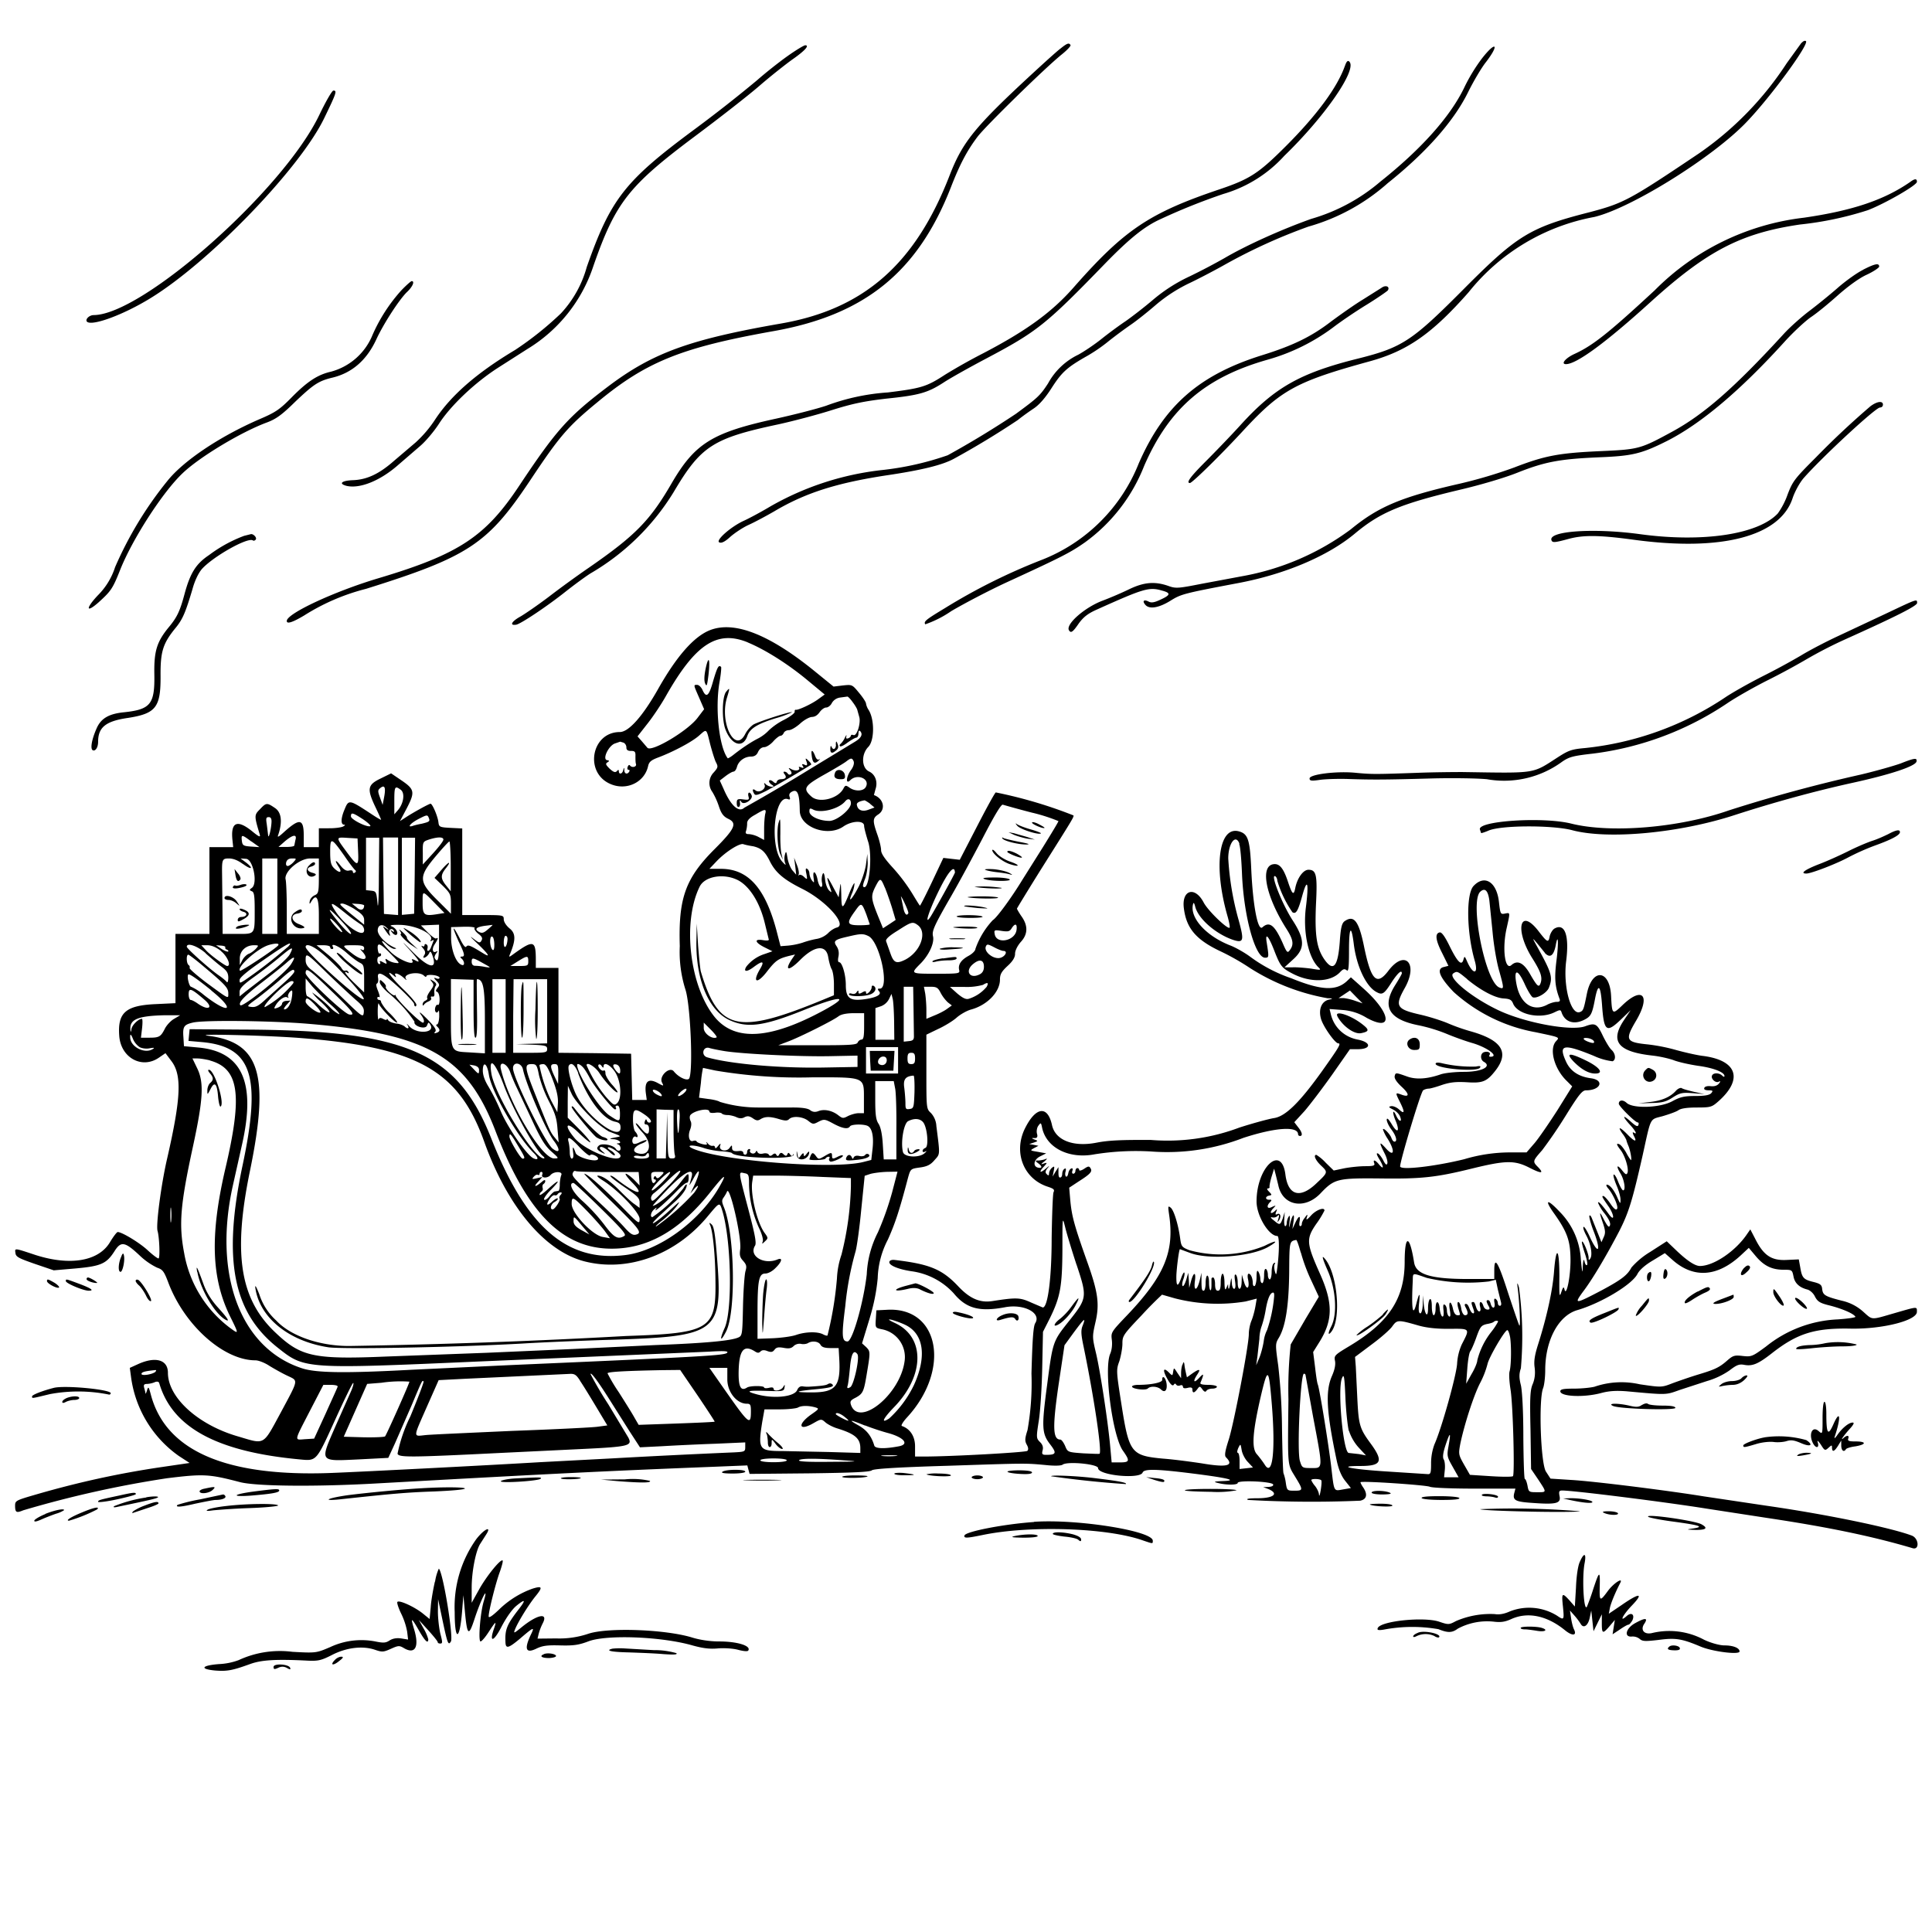 <svg xmlns="http://www.w3.org/2000/svg" id="svg" width="1024" height="1024" version="1.1">
  <path fill-rule="evenodd" d="M954.8 22.7 947 33.5a172 172 0 0 1-46.5 47.8c-36.9 24.8-39.9 26.4-58.1 31.2-31.4 8-38.3 12.3-65.9 40-27.9 28.1-33 31.6-56.5 37.5-31 7.7-44.5 15.4-62.7 35.5-5 5.5-13.2 14-18.2 19-8 8-10.7 11.5-8.4 11.5 1.2 0 16.8-15.3 29.2-28.8 19.2-20.6 27.5-25.1 66.1-35.7 20-5.5 33.1-14.7 52.4-36.6A111 111 0 0 1 845 115c19.4-4.6 62.7-31.5 80.6-50.2 12.9-13.4 33.3-41.3 31.6-43q-.9-.6-2.4 1m-392.8 3c-2 1.5-8.6 7.5-15 13.4-30.3 28-36.8 36-43.7 53.8-18.2 47-45.5 70.9-89.5 78.5-48.2 8.4-67.8 15.5-91.3 33.2-21.2 16-27.5 23-47 52.3-18.1 27.4-32.1 36.7-75 49.5-23.4 7-48.5 18.7-48.5 22.6q-.1 2.7 9.4-3a113 113 0 0 1 32.6-14c54.3-17 64.5-23.8 86.8-57.2 15.7-23.6 20-28.7 35.7-41.6 26-21.6 44.7-29.1 93.5-37.8 48.5-8.6 76.6-31.5 94.1-76.5 4.6-11.8 8.4-19.1 14-26.5 4-5.4 36-36.7 44.6-43.6 2.9-2.3 5-4.6 4.7-5-.8-1.4-1.8-1-5.4 1.9m-144.7 4c-4.5 3.2-11.7 8.9-16 12.7a747 747 0 0 1-34.2 26.8c-36 26.7-43.5 36.4-56.1 72.2a59 59 0 0 1-13.7 24.6 173 173 0 0 1-24.3 19.4c-20.4 12.2-33.9 24-42.4 36.9a63 63 0 0 1-10.3 12.1l-11.4 9.7c-7.8 6.9-14.3 10-21.7 10.3-6 .2-8 1.8-3.6 3 7.1 1.7 18-2.7 27.6-11.2l11.6-10c2.8-2.4 7.2-7.6 9.8-11.6 6.2-9.7 19.1-21.9 31.4-29.8l15.5-9.9a81 81 0 0 0 35-44c11.8-33.8 18.7-42.5 54-68.9 12.6-9.4 28-21.4 34-26.6s14-11.5 17.5-14c6.6-4.6 9.2-7.5 6.8-7.5-.7 0-5 2.6-9.5 5.8m368.3 1a92 92 0 0 0-9.7 16c-7.5 15.3-22.7 32.3-44.2 49.4A98 98 0 0 1 695 116c-16 5.7-34.4 14-46 20.8a333 333 0 0 1-18.5 9.7A86 86 0 0 0 611 159c-4.7 4-11.2 9-14.5 11.3-3.3 2.2-9 6.4-12.5 9.2-3.6 2.9-9.2 6.7-12.5 8.5a36 36 0 0 0-16 15.2c-4.3 6.6-5.6 7.7-17 16.1a498 498 0 0 1-36.2 22 157 157 0 0 1-34.5 7.8 153 153 0 0 0-59.3 19.2c-5 3-11.2 6.3-14 7.6-7 3.1-15.6 10.7-13.2 11.6q1.7.8 5.8-3c2.3-2 6.6-4.9 9.7-6.3s9.1-4.6 13.6-7.2c16.5-9.8 33.1-15 59.1-19 19-2.8 29.9-5.5 36-8.8a450 450 0 0 0 34-20.6c2.2-1.8 6-4.5 8.4-6.1q4.5-3 9.7-11.2c5.3-8.2 8.1-10.7 18.9-16.8a87 87 0 0 0 11.5-8 252 252 0 0 1 11.5-8.5c2.8-1.9 8.6-6.5 13-10.3a82 82 0 0 1 18.5-11.9c5.8-2.8 14.1-7.2 18.5-9.7a293 293 0 0 1 44-20 107 107 0 0 0 42-23c20.4-16.3 35-32.8 42.6-48.2 2.8-5.7 7.1-13 9.5-16 7.3-9.5 5.3-11.4-2-2.1M712.8 35c-4 11.3-14.8 26-31.3 42.5-14.3 14.3-19 17.4-35 22.8-37.4 12.6-50.6 21.5-77.5 52.1-11.6 13.2-25.2 23-47.8 34.8a305 305 0 0 0-20.3 11.4c-9.8 6.4-12.6 7.2-30.3 9.4a115 115 0 0 0-32.6 7c-4.7 1.6-16.7 4.7-26.7 6.9-33.6 7.3-42.8 13-55 33.7-11.7 20.3-19.5 28.2-44.2 45.3-6 4.1-15.5 11-21.2 15.4-5.7 4.3-12.5 9-15.1 10.5-4.7 2.6-5.9 4.9-2.2 4.3 2.4-.4 16.5-9.8 26.4-17.7 4.2-3.3 10-7.6 13-9.5a126 126 0 0 0 44-43c14.5-24.5 20.8-28.6 55.6-36 8.2-1.8 21-5.2 28.5-7.6 10.9-3.4 16.7-4.6 28.5-6 17.6-1.8 22.1-3.1 30.6-8.6 3.5-2.3 13.5-7.9 22.2-12.5 27.4-14.5 31.8-18 63.6-50.8 12.7-13 20.6-19.4 29-23.2a328 328 0 0 1 33.4-13.4 70 70 0 0 0 32.3-20.2C702 62 719.4 37 715.2 32.7q-1.2-1.4-2.4 2.4M169.3 60.8c-18.9 39.7-93.6 106-119.6 106.2-2.4 0-4.7 2.3-3.6 3.5 2.6 2.5 19.2-3.6 33.4-12.3C111 139 159.3 89 172 62.3c6.4-13.2 6.7-14.3 4.7-14.3-.7 0-4 5.7-7.4 12.8m843.2 35.6c-13.8 9.6-30.8 15.3-56.5 19a133 133 0 0 0-79 38.5c-24.7 22.9-32.9 29.3-42.5 33.7-4.8 2.2-7.4 5.4-4.5 5.4 5.6 0 21.1-11.4 44.7-32.8 30-27.2 48-36.6 79.3-41.2a177 177 0 0 0 36-7.6c8.9-3.4 26-13.2 26-15q.1-2.7-3.5 0m-25 46.6c-3.3 1.6-9.4 6-13.5 9.6s-10.9 9.1-15 12.2-10.2 8.5-13.5 12.1c-26.2 28.6-42.3 42.7-59.2 51.9s-17.8 9.4-37.8 10.3c-22.4 1-29.7 2.4-46 8.7a250 250 0 0 1-29 8.6c-30.7 7-42.9 12.1-57.6 24.2a137 137 0 0 1-57.5 24.8l-21.4 4c-12.7 2.5-13.8 2.6-17.9 1.1-7-2.4-12.7-2-20.6 1.8-3.9 1.9-10.2 4.6-14.2 6.1-9.5 3.6-19.7 12.6-17.7 15.7 1 1.6 2 1 5.2-3.7 2.5-3.4 4.8-5.2 9.5-7.3C606 312 609 311 615.8 313c5 1.3 4.7 2.4-1.1 5-3 1.4-4.6 1.6-6 .8-2.4-1.2-3.4-.3-1.7 1.7 2 2.5 7 1.8 13.2-2 5.8-3.6 6.7-3.9 36.3-9.5 24.8-4.7 47.3-14.3 61.5-26.1 13.5-11.3 24.2-15.8 55.7-23.3 11.1-2.6 24-6.4 30.9-9.2 14.4-5.7 22.3-7.1 42.4-8 18.1-.7 22.8-1.8 36.4-8.6q27.1-13.7 62.4-52.6c4.6-5.1 11-11 14-13.1 3.2-2.1 9.5-7.3 14.2-11.5 5.2-4.6 11.1-9 15.2-10.9 3.7-1.7 6.8-3.8 6.8-4.4 0-2-2.2-1.6-8.6 1.7m-774.6 10.8a88 88 0 0 0-15.3 23.6 33 33 0 0 1-22.1 19.6c-7 1.6-12.4 5.1-20.7 13.5-6.4 6.5-8.5 8-17.2 11.7-21 9.1-40.2 22-48.7 32.6A197 197 0 0 0 61 300.6a37 37 0 0 1-9.1 14.9c-6.6 7-6.4 9.7.3 3.8 6.6-6 7.5-7.2 11.5-17.3 6.5-16.3 22.4-41 33-51.1 8.8-8.5 31-21.9 44.8-27 4.8-1.8 7.9-4 15-11 9.7-9.2 12.3-11 19.9-12.8q15.4-3.8 23-20.1c3.9-8.5 12.5-21.7 16.5-25.4 2.9-2.8 4-5.6 2.3-5.6-.4 0-2.8 2.1-5.4 4.8m519.5-1.3-10 6.3c-4.3 2.6-11.8 7.9-16.8 11.6-10.4 8-20.2 12.8-37 18-33 10.4-51.6 26.7-64.9 57.1a91 91 0 0 1-51.6 51.3 314 314 0 0 0-51.3 25.6c-10.1 6.1-11.2 7-10.3 8.5a57 57 0 0 0 13.8-7c7.3-4.3 20.2-11 28.8-15 29.8-13.7 34.3-16 42-21.4a91 91 0 0 0 31.4-40.5c13.3-30.6 32.4-47 65.6-56.4a106 106 0 0 0 34.5-17c3.9-3 11.8-8.4 17.7-12 6-3.7 11-7.2 11.4-7.7 1.2-2-1.1-3-3.3-1.4m259.1 62.8a442 442 0 0 0-29 27.2c-11.2 11.2-12.2 12.5-14.9 19.5a40 40 0 0 1-5.2 10.1c-10.3 11.1-39.7 15.6-73.2 11-24.3-3.3-48.5-1.7-46.8 3.2.5 1.4 1.5 1.4 9.2-.7 7.9-2.1 16.2-2 34.6.5 46.4 6.3 77.3-1.8 84-22 1.2-3.6 3.7-8.1 5.7-10.5 9.6-11 38.3-37.6 40.6-37.6q1.5-.1 1.6-1.5c0-2.2-3.1-1.8-6.6.8m-862 68.7a74 74 0 0 0-18.6 10.2c-6.9 4.6-9.9 9.4-12.9 20.3-2.5 9.4-4 12.6-8.5 18-6.3 7.7-7.8 12.6-7.6 24.8.3 15.9-2 18.7-15.9 20.2-8.3.8-12.5 3.3-14.8 8.8-2.5 5.7-3.3 10.5-2 11.3 1.4.8 2.9-1.4 2.9-4.4 0-7.7 4-11 15.9-12.7 14.7-2.3 17.3-5.6 17.2-22.1-.1-13.2 1.2-17.4 8.3-26 3.5-4.4 5-8 8.6-20.1 1.2-4.5 3.2-8.6 5-10.7 5.8-6.5 24.1-16.9 27-15.2.4.4 1.2.1 1.6-.5.6-1-1.3-3-2.6-2.8zm871.1 40.8-26 12.2c-6.5 3-15.5 7.7-19.9 10.4a366 366 0 0 1-20.5 11.1c-6.9 3.5-15.6 8.4-19.5 11a164 164 0 0 1-74.7 27c-6.7.6-8.5 1.2-13.8 4.6-14.3 9.2-11 8.7-51 8.1-5.2 0-15.8.1-23.5.4-22.8.8-24.6.8-33.1 0-10-1-24.4.8-24.4 3 0 1.3 1 1.4 5.8.7 3.1-.4 10-.6 15.2-.4 12 .4 18.8.4 43.5-.3 11-.3 24.3-.1 29.5.4a52 52 0 0 0 39.9-9.3c3.8-2.6 5.9-3.1 16.5-4.3a164 164 0 0 0 71.5-27c4.5-3 14-8.4 21-11.9a381 381 0 0 0 20.7-11.2 230 230 0 0 1 20-10.3c27.6-12.4 38.4-17.9 38.4-19.4 0-2.2.2-2.3-15.6 5.2M376.3 334q-12.7 5-27.5 31.2c-8.2 14.5-15.6 22.8-20.3 22.8-15.1 0-19 21.7-4.8 27.6 8.5 3.6 17.9-1 19.8-9.5.5-2.3 1.6-3.2 5.3-4.6 8-3 18-8.3 21.7-11.6 4.2-3.7 3.8-4 5.9 4.5 1 3.8 2.3 8 3 9.5 1.3 2.4 1.2 2.9-1 5.4a8 8 0 0 0-.8 10.5 39 39 0 0 1 3.4 7.5c1.3 4 2.5 5.5 5 6.7 4.9 2.3 3.5 5.3-7.3 16.1-15.4 15.4-19.2 26-18.4 51.4a66 66 0 0 0 3 23c2.6 7.9 4.1 41.6 2.1 46.9-.7 1.9-5.6-.2-8.3-3.6-2.3-2.7-8 2.7-6.2 6 1 2 1 2-2.7 0q-7-3.5-5.9 5.5l.5 3.7h-7.7l-.3-12.2-.3-12.3-19.2-.3-19.3-.2v-45h-12v-4.2c0-10.5-1.2-10.8-12-3-2.3 1.7-2.4 1.6-1.6-.3 3-7.3 3-10.8-.3-13.4-1.8-1.5-3.1-3.5-3.1-4.9 0-2.1-.3-2.2-11-2.2h-11v-45.9l-6.1-.3c-5.8-.3-6.2-.5-6.5-2.8-.3-3.2-3.2-10-4.2-10-.8 0-9.5 4.8-13.4 7.4l-2.8 1.8 3.6-6.8c4.4-8.5 4.2-10-2.7-14.7l-5.6-3.8-5.7 2.8c-6.8 3.3-7.2 5.4-2.6 15.1 1.7 3.5 3 6.5 3 6.7s-2.6-1.3-5.7-3.4c-11.3-7.4-11.5-7.4-13.7-2-2 4.7-2 7.9-.3 8q1.2 0-.3.9c-.8.5-4 1-7.2 1H169v10h-8v-5.9c0-9.3-2.1-9.7-10.9-1.7q-3.5 3.2-2.7 1.3c2.4-7 1.8-12.1-1.6-14.4-4.4-3-4.7-2.9-8.1.7-3 3-3 3.4 0 13.4.4 1.5-.5 1.1-3.8-1.6q-12.2-10-10.7 4.4l.4 3.8H111v46H93v36.7l-10.4.5c-16 .7-20.3 4.5-19.4 16.8.8 11.6 12 17.8 21 11.6l3.5-2.4 3 4c5.8 7.4 5.3 19.5-2.1 51.8-3.2 13.8-6 35.3-5.1 38.4 1 3.5 1.4 14.6.5 14.6-.6 0-3.2-2-5.8-4.4-4.3-4-13.6-9.6-15.8-9.6-.5 0-2.3 2.4-4 5.2-5.9 10.2-21 12.9-39.5 7-11.5-3.8-11.1-3.8-10.7-1 .2 2 2 2.8 10.3 5.7l10 3.4 11.6-1c13.4-1.2 16.3-2.5 20.5-9 3.5-5.6 5.5-5.3 13.5 2.2a36 36 0 0 0 9.2 6.4c3 1 3.7 2 6.1 8.4 8.7 22.5 29.3 40.7 46 40.7 1.6 0 5 1.3 7.5 3 2.5 1.5 6.7 3.9 9.3 5.1 6 2.9 6.3 1.5-3.4 19.6-9.6 17.7-8.2 16.9-22.4 12.7C105 755.3 89 740.7 89 727.6c0-6.9-6.5-8.8-15.8-4.6l-4.4 2 .7 5.2a61 61 0 0 0 25.3 41.5l5.7 3.7-15 2.2c-22.4 3.3-44 8-66.7 14.6C8.5 795.2 8 795.4 8 798c0 3.7.7 4 4.3 2.5a567 567 0 0 1 76.2-17c19.5-2.4 22.3-2.2 38.5 2 8.3 2.3 40.6 2.6 73.5.7 90-5 119.6-6.5 178.3-8.8l17.3-.7.6 2.3.6 2.2 31.7-.3c22.8-.3 32.1-.7 33.1-1.6 1-.8 13-1.6 40-2.4 42.3-1.4 41.2-1.4 52.1-.4 4.6.5 8.3.4 9-.2 2.6-1.9 18.8-.3 18.8 1.8 0 3.9 22.2 6 23.6 2.4.8-2 6.7-2 26.6.5q28.5 3.6 15.8 4c-4.7.2-5 .4-2.5 1 4.5 1.2 10.5 1.1 10.5 0 0-1.6 18.2-.8 18.8.8q.3 1.1-2.5 1.3l-2.8.1 2.7 1c5.7 2.4 3.1 4.8-5.2 4.9q-7.6 0-5.5.9a604 604 0 0 0 59.4.4c3.6-.7 4.1-3.5 1.5-7.2-.9-1.3-1.4-2.5-1.3-2.6.9-.8 34.6 1.5 36.7 2.4 1.3.6 11.9 1 23.9 1h21.5l-.6 2.3c-1 3.9.5 4.7 10 5.3 12.3.9 14.8.2 14-3.6-.5-2.5-.2-3 1.4-3 6 0 54 6 76.5 9.6l32.5 5c32 4.8 55.6 9.7 76.8 16 3.7 1 3.2-5.3-.5-6.7-11.1-4.2-45.4-11.3-76.8-15.8l-33.5-5c-18.4-3-58-8-70.3-8.7l-10.9-.7-2.4-3.7c-2.8-4.2-4-38.2-1.5-44.3.6-1.6 1.1-5.8 1.1-9.5 0-15.8 7-28.9 17-31.8 12.6-3.7 29-13.5 31.9-19.2 1-2 4-4.7 8.1-7.1l6.4-3.9 4.3 3.8c11 9.6 23.4 8.8 35.7-2.4l4.5-4.2 3.7 4.4c4.3 5.1 8.5 7.2 14.8 7.2 4.4 0 4.5.1 5.2 3.6q1 5.3 7.4 6.9c1.4.4 3.2 2 4 3.8 1.4 2.6 2.6 3.4 8 4.7 6.5 1.7 12.4 4.2 13.4 5.9.3.4-3.8 1-9.2 1.4a65 65 0 0 0-38.2 14.4c-7.2 5.3-7.7 5.5-12.3 5-4.2-.5-5.1-.3-8 2.2-4.3 3.8-6.5 4.9-15.5 7.6-4.3 1.3-10.3 3.4-13.6 4.6-5.9 2.3-5.9 2.3-17.5.6a44 44 0 0 0-24 1.3c-2 .5-6.9 1-10.8 1-5.5 0-7.3.3-7.3 1.4 0 2.8 12.2 3.4 21.4 1 4.4-1.2 8.1-1.4 13.6-1 21.8 2 20.7 2 28.3-.7l14.4-4.7a41 41 0 0 0 11.9-5.6c3.9-3 5.2-3.5 7.9-3 4.3.8 7.3-.4 14.7-6.2 13.4-10.5 22.7-13.4 41.8-13 16.8.3 35-4.3 35-8.9 0-2.9.6-2.9-11.9.7-12.8 3.7-11.4 3.8-16.7-.9a25 25 0 0 0-11.2-5.7c-9-2.3-10-3-10.4-6.1-.2-2.3-1-2.9-4.5-3.8-5.4-1.3-6.2-2.2-7.1-7.6l-.8-4.4-6.5.3c-8 .4-12.2-2.4-16.6-11.2l-2.6-5-1.6 2.3C920 663.1 908.3 671 901 671q-4 0-13-8.7l-4.6-4.4-8.7 5.6a42 42 0 0 0-10 8.3c-2.1 4-5.2 6.4-15.6 12-14.3 7.5-15 7.6-10.2 1 5-6.5 12.4-19 19.3-32.2 5.1-10 7-16.3 12.4-40.1 4.6-20.8 3.6-19 10.6-20.9 3.4-1 7.1-2.3 8.3-3.1q2-1.5 9.8-1.5c7.3 0 8-.2 11.4-3.2 13.5-11.9 10-22-8.6-24.2-3-.4-9.1-1.8-13.5-3a96 96 0 0 0-14.9-3c-12-1.2-12.6-2.3-6.6-12.5 8-13.5 3.5-18.6-7.2-8.3-5.4 5.2-5.5 5-6-5.2-.8-13.8-10-14.5-12.8-1-1.7 8.5-1.9 9.1-3.7 9.8-4.8 1.9-9-13.6-7.3-27s-.6-20.3-6.1-17.3c-1 .5-2.2 2.4-2.6 4-.7 3.8-1.2 3.6-6.2-2.9-9.8-12.4-12.4-.2-3.1 14.6 4.4 7 5.5 10 4.5 13.1-.9 2.8-1.8 2-5.5-4.4q-5.2-9.3-10-5c-3.4 3.1-5-8.5-2.6-19.3 2-9 2-8.5-.8-8-2.4.5-2.5.2-3.2-5.9-1.1-10.8-7.6-15-13.5-8.7-4 4.3-3.7 24.7.7 39.8 2 7.2-1 7.3-4.1.2-1.3-3-1.4-3-2-.8-1 3.3-3.2 1-7.5-7.8q-3.5-7.1-5-6.8-4 .7 1.3 11l3.3 6.7-2.3.6q-6.4 1.3 5.1 13.3a88 88 0 0 0 43.4 21.3c13.3 2.8 12.8 2.6 10.8 4.8-3.6 4-1.1 13.9 5 20.3l3.6 3.6-7.7 12.4c-4.3 6.7-9.7 14.6-12.1 17.5l-4.4 5.1h-9.2a85 85 0 0 0-23.8 3.6c-15.4 3.8-34 6-34 3.8 0-3 11-39.6 12.2-40.3.7-.5 2-.9 2.9-.9s4.1-.9 7.2-2c4.3-1.4 7.3-1.7 12.9-1.4 8.6.6 10.8-.3 15.5-6.4 7.3-9.6 3-16-13.4-20.6a102 102 0 0 1-11.9-4.2c-3-1.3-9.5-3.4-14.2-4.5-13.3-3-14.2-4.5-8.7-14.3 7.3-13 0-20.6-8.7-9.1-6.2 8.2-9.2 5.2-12.9-12.7-2.8-13.8-5.4-17-10.4-13.5-1.4 1.1-2 3.4-2.5 11-1 13.3-3.5 16-8.3 9-4-5.9-5-12.8-4.3-29 .8-15.6.2-18.3-4-18.3-2.8 0-6 4.5-7 9.8-.8 4-1.6 3.3-3.8-3.3-2.2-6.7-4.2-9.5-7-9.5-8.2 0-5.2 16.5 6.2 34.4 3.5 5.5 4 8.2 1.8 11.1-1.3 1.8-1.6 1.6-4-4-4.2-9.3-6.9-11.3-10.6-8-2.4 2.2-5-11.2-5.9-30.6-.7-16-1.7-19-6.7-20.3-10.6-2.7-13.4 19.1-5.8 45.3.8 2.9 1.3 5.5 1 5.8-1 1-11.3-8.8-13.7-13.3-4.7-9-11.9-6.7-10.5 3.2 1.4 10.8 6.8 16.8 20.2 23a127 127 0 0 1 15 8.6 113 113 0 0 0 41 15.9q4.3 0 .4.8c-3.7 1-5.3 5.1-4 9.9 1 4 7.5 13.2 9.2 13.2s.3 2.2-8.5 14.6c-12 16.8-19.5 24.1-25.5 25-2.6.4-10.8 2.6-18.3 5a108 108 0 0 1-46.9 6.6c-15.5-.1-22.5.2-28.7 1.4-12.5 2.5-22-1.2-23.8-9.2-2.3-10.7-8.7-9.9-14.5 2-6 12.6-.5 26.5 12.3 30.6 3 1 3.7 1.5 3 2.9-.4.9-.8 11.8-1 24.3 0 21-2 36.8-4.7 36.8l-6.1-2.6c-5.9-2.7-7.8-2.8-20.6-.8-6.5 1-11.8-1.2-17.9-7.6-8.7-9.3-15.3-12-33.9-14.2-1.3-.2-2.6.2-2.8.9-.6 1.8 4.4 4 11.8 5.1a37 37 0 0 1 22.3 11.7c6.6 8 13.5 9.9 27 7.4 10.2-2 19.6 3 16.2 8.4-1 1.6-1.5 8.4-2 26.7a143 143 0 0 1-2.1 30c-1.4 4.4-1.5 5.7-.4 7.7q1.3 2.3.3 3.3c-.8.8-40.3 3-55.1 3H485v-5.4c0-5.3-2.6-9.3-7-10.8-.6-.2.6-2.2 2.7-4.5 23.3-25.2 17.3-58.5-10.3-57.1l-5.9.3-.3 4.7c-.3 4.5-.2 4.6 3 5.3a15 15 0 0 1 12.2 17.3c-2.5 17.4-23.9 34.7-28.3 23-.7-2-.4-2.6 2.4-4 3.7-2 4.3-3.2 5.6-10.8 2.3-13.6 2.3-13.6 0-16l-2.2-2 3.6-11.8c2.5-8 4-15.2 4.7-22.7a47 47 0 0 1 5.4-20.5c3.8-8.5 6-15 10.6-32.5 1.4-5 1.4-5 6.3-5.7 3.8-.5 5.7-1.4 7.8-3.9 3-3.4 3-2.3 1-18a11 11 0 0 0-2.9-7c-2.4-2.2-2.4-2.4-2.4-21.9v-19.6l6.2-3c3.5-1.6 7.9-4.3 9.8-6s5.4-3.7 7.6-4.3c8.6-2.3 15.4-9.3 15.4-15.9 0-2.8.8-4.2 4-7.2q4.1-3.7 4-6.5c0-1.6 1.2-4.1 3-6.2q5.7-6.1.5-13.5c-1.4-2-2.5-4-2.5-4.2s5.5-9.2 12.1-19.8c17.9-28.4 17.9-28.4 17.9-29.6a241 241 0 0 0-41.2-12.2c-.4 0-4.8 8-9.9 17.9l-9.2 17.8-4.4-.5-4.3-.5-6 12.7c-3.3 7-6.2 12.6-6.4 12.6s-2-3-4.2-6.6a94 94 0 0 0-10.1-13.4c-4.4-4.8-6.3-7.6-6.3-9.4 0-1.5-.9-5.2-2-8.3-2.6-7.4-2.5-8.7.6-10.7 4-2.7 2.7-8.4-2.4-10.2l.8-3c1.4-4-.1-8-3.4-9.5-4-1.9-4.2-9.1-.4-13 3.3-3.3 3.4-14.5.2-19.6a9 9 0 0 1-1.4-3.4c0-.7-1.6-3.2-3.7-5.7-3.6-4.4-3.7-4.4-8.5-3.9l-5 .6-10.7-8.7q-35.6-28.7-54.8-21.2m20 6.5c9 3.7 21 11.2 31.4 19.8l9.4 7.8-3.3 2.4c-3.6 2.7-10.9 6-12 5.7q-.7-.1-.6 1c.2.7-2.3 2.6-5.6 4.3a35 35 0 0 0-8 5.5 22 22 0 0 1-5.6 4.3c-3.6 1.8-8.5 5-13.3 8.8-1.5 1.2-3 2-3 1.8-4.6-6-6.8-26.7-4.3-40.6.7-4 1-7.5.8-7.8-1.3-1.3-2 0-4.2 7.4-2.3 8.3-3.7 9.3-5.8 4.5-.7-1.3-1.8-2.4-2.7-2.4-2 0-2-.2 1.1 6.9l2.6 6-3.5 4.6c-5.3 7-24.6 18.4-26.6 15.8l-2.9-3.4-2.3-2.6 5.4-6.9c3-3.8 7.3-10.3 9.6-14.4 15.7-27.7 27.2-35.2 43.5-28.5M374 354.4q-1.2 5.9-.2 8c.8 1.7 1 .9 1.7-4.6 1-8.8.1-10.8-1.5-3.4m10.9 12.2c-2.2 2.6-2.4 14.7-.4 20 3.2 8.4 9.3 10.2 11.6 3.5 1.4-4 5.2-6.4 15.3-9.5a52 52 0 0 0 8.4-3.1c-.6-.6-18 5-20.6 6.6a15 15 0 0 0-4.3 5.1c-5.4 10.4-13.6-6.4-9.6-19.4 1.6-5.3 1.6-5.6-.4-3.2m67 5.5c1.3 1.7 2.4 3.6 2.5 4.2l1 3.6c1 3.1-1.2 10.4-3 9.7q-1.3-.4-1.4.3-.2.9-1.4 1.4-1.5.6-1-1.1.3-1.4-.8.8a11 11 0 0 1-2.2 3.2q-.9.7-.4 1.3c.4.4 2.2-.5 4-1.9 2-1.4 4-2.6 4.6-2.6q1.1-.2 1.2-2.2 0-2.2 1-1.2 2.1 2.5-2.8 5.5l-23.7 14.4a978 978 0 0 1-35 20.6c-2.9 2.8-7.2-1.1-11-10l-2-4.4 3-2.3c1.7-1.3 3.6-2.4 4.2-2.4q1.2-.2 1.9-2.5c.8-3.1 4-5.5 7.5-5.5q2.7 0 3.7-2.5 1.2-2.4 3.3-2.5c1.1 0 3.3-1.4 4.7-3s3.2-3 3.8-3q1.1-.1 1.8-1.5c.3-.8 1.5-1.5 2.7-1.5s3.9-1.6 6-3.5c2.2-2 5-3.5 6.3-3.5q2.3-.1 4-2.5c1-1.4 2.5-2.5 3.5-2.5s2.4-1.1 3-2.4a6 6 0 0 1 4.5-2.9l3.7-.5c.3-.1 1.6 1.2 2.8 2.9m-121.5 21.5c.9.3 1.6 1.5 1.6 2.5q-.1 2 2.5 1.9c2 0 2.4.5 2.3 2.8 0 1.5 0 3.4.3 4.2.4 1.5-2.2 2.1-3.2.7q-.6-.7-1.2.7-.5 1.5.4 1.6.9 0 .4 1c-1 1.6-2.5 1.2-2.6-.7q0-2.5-.6 0c-.5 2-2.3 2.3-2.3.5q0-1.4-1.1 0c-.9.8-1.8.4-3.8-1.4-2-2-2.3-2.6-1.2-3.3q1.8-1-.2-1.2c-2.5-.6.8-7.5 4.1-8.8l2.9-1zm112.7 1.1c-.1 2.5-1.6 3.1-2.4 1q-.5-.9-.6 1-.2 3.9 3.1 1 1.6-1.2.8-3.2-1-3-1 .3m-12.9 4.4c.4 5 1.4 6 3.5 4.2q1.6-1.6.7-1-1.3.9-2.3-1.8c-1-2.7-2-3.5-1.9-1.4m-2.6 4.5q.9 2.7-1.1 1.6-1.9-.8-.9.7t-.9.7q-1.6-.6-1.1.2c.8 1.4-1.8 2-4 .8q-2.4-1.4-.7.5 1.3 1.6.3 2.2-.9.5-1.6-.4-.6-.9-1.7-1-1 0 0 1.3 2 2.6-1.9 2.7-1.7.1-2.2 1.3-.3 1.5-1.9 0c-.8-.7-1.8-1-2.1-.6q-.5.6 1 2 2.3 1.3.3 1.3a6 6 0 0 1-3-1.2q-1.5-1.6-.7.3c.7 2.2-3 4.4-4.9 2.8-1.5-1.2-1.9-.2-.6 1.9.6 1 2.1.5 6.3-1.6a449 449 0 0 0 23.8-13.9q.3-.5-1.3-2-2.4-2.6-1.1.4m25 0c.3 1-.2 2.8-1.5 4.5-2.5 3.4-2.9 7.8-.4 5.4 3.7-3.8 10.7-.8 8.3 3.5-1.2 2.3-5.6 2.5-8.6.4-2-1.4-2.3-1.4-3.3.5-2.8 5.3-12.7 7.8-16.8 4.3-4.9-4.3-4-5.7 6.6-11.7 5.4-3 10.7-6.2 11.7-7 2.6-2 3.1-2 4 0m555 1c-3.3 1.2-13 4-21.5 6a810 810 0 0 0-69.6 18.9c-26.2 9.2-62.6 12.3-83.7 7-15-3.7-50-1.4-48.3 3.2l.6 1.8c0 .2 1.7-.3 3.8-1.2 6.6-3 34.1-3 44.4-.3 18.9 5.1 56.8 1.6 86.2-8 21-6.8 42.2-12.6 62.1-17 20.6-4.5 33.8-8.9 34.3-11.4.4-2-1-1.9-8.3 1m-564.9 5q-1.4 3.4 3 3.4c2 0 2.5-.4 2.2-2.2-.4-2.8-4.2-3.7-5.2-1.3M203.5 423l-.7 3.6-1.4-3.9c-1.3-3.5-1.2-4 .4-5.2q3.3-2.5 1.7 5.5m8.9-4.4c2.3 1.7 1.6 7.1-1.4 10.7l-2 2.3v-7.2c0-7.6.3-8.1 3.4-5.8m211.5 11.2c.2 8.8 15 14 23.2 8.2 4.4-3 10.9-3.3 10.9-.3 0 1.1 1 4.7 2 8 2.7 7.5.6 27.3-2.5 24.2-.3-.3.2-2.1 1-4.1s1.4-5.8 1.4-8.4l-.2-4.8-.7 5.5c-.4 3-2.1 8.3-3.8 11.7-3.5 6.7-6 9.5-3.7 3.9a16 16 0 0 0 1.4-5.3c0-1-1.2 1.2-2.7 4.9-3.7 9.2-4.2 9.2-4.3.7-.2-6.4-.3-6.8-.8-2.9l-.6 4.5-2.8-5.2q-5-9.6-2.1-1c1.4 3.9 1.4 4-.1 2.6-1-.9-2-3.6-2.2-6q-.6-4.8-1.4-2.4c-.4 1.1-.5 3-.2 4.3q.4 2-.5 2.2c-.6 0-1.4-1.6-1.8-3.5-.8-4.6-2.8-6-2.2-1.5.4 3 .4 3.1-.9 1.5a8 8 0 0 1-1.3-3.6c0-1-.5-2.1-1.2-2.5q-1.2-.9-.4 2.6c.6 3.2.5 3.3-1.2 1.7-1-1-2.2-1.4-2.7-1q-.6.7-.2-.3c.3-.6 0-2.8-.9-5l-1.5-3.9.6 4.5.5 4.5-2-2.3c-1-1.2-2.2-4.1-2.6-6.5-.6-3.7-.8-4-1.4-1.7-.4 1.4-.3 3.4.2 4.5q.8 1.8-1.7-1c-6.8-8-4.1-35.9 3.2-33q1.5.6.8-1.3t1.7-2.9c2.6-1.1 3.6 1.8 3.7 10.4m-27.2-7.7c.5 1.8.2 2-2.8 1.6s-3.4-.1-3.4 2q0 2.1 1 2c.6-.1.9-1.2.7-2.2q-.3-2.2.7-.5c1.3 2 6.3-1.2 5.5-3.4-.9-2.3-2.3-1.8-1.7.5m54.3 3.7c0 3.2-7.5 9.3-11.4 9.3-5.4 0-10.6-2.5-10.6-5 0-1.7.3-1.9 2-1 4 2.1 13.5-.3 16.9-4.3 1.5-1.9 3.1-1.4 3.1 1m10.1.2 2.4 2-3 1.1c-3.3 1.3-5.8.4-6.3-2.3q-.6-1.8 4-2.6c.3 0 1.6.8 3 1.8m85.7 4.7a93 93 0 0 1 14.1 4.5c0 .4-3.7 6.5-8.1 13.6l-11.2 17.8c-5.6 9.2-13.5 20-15.5 21.1a43 43 0 0 0-9.2 15.2c0 1-1.6 2.6-3.6 3.7q-6.1 3.3-5 7.6c.4 1.8-.3 1.9-12 1.9-13.7 0-13.8 0-9-4.9 4.8-4.6 8-11.3 7.1-15-.6-2.7.6-5.4 8-18.4 4.9-8.3 13-23.4 18.3-33.5q9.4-18.2 10.7-17.8c.7.2 7.6 2.2 15.4 4.2m-141.3.6c-.3 1.3-.6 4.9-.6 8v5.9l-3-1.6a14 14 0 0 0-5-1.5q-2.3.1-1.6-1.6c.3-.9.6-2.6.6-4q-.2-2.3 4.3-4.7c5.3-3.2 6-3.2 5.3-.4m-213.1 2.9c2.6 1.8 4.3 3.4 3.7 3.6-2 .6-10.2-3.6-10.2-5.2 0-2.3 1-2 6.5 1.6m34.8-.7c.7 1.7.3 2-3.8 3-1.7.3-3.8.8-4.9 1.2-3 .9-1-1.5 3.2-3.7 4.5-2.3 4.8-2.4 5.5-.5m-83.4 2.3c-.2 3.8-1.6 9.3-1.8 6.7l-.7-5.7c-.5-3.1-.4-3.8 1-3.8q1.7-.1 1.5 2.8m268.7.4c-1 4-.5 13.2.9 16.3l1.4 3-.7-3c-.4-1.6-.7-6.5-.6-10.7 0-8.4 0-9-1-5.6M547 436c0 .9 6 3.4 6.6 2.8.2-.2-1.2-1-3.1-2s-3.5-1.3-3.5-.8m-7.8 1.7c1.6 1.9 11.5 5 12.5 4 .3-.2-2.2-1.2-5.4-2.1s-6.5-2.2-7.3-2.8q-1.4-1 .2.9M1001 442c-2 1-5.7 2.7-8.5 3.6s-8.4 3.3-12.6 5.4-11.2 5.3-15.7 7c-7.5 2.9-10.4 5-6.8 5 2.6 0 16-5.2 22.1-8.5a124 124 0 0 1 14.4-6.4q13.3-4.8 13.1-7.1 0-2.2-6 1m-463.5.5c1.7.7 4.8 1.6 7 2l4 .5-4.2-1.4-7-2-2.8-.5zM133.3 446l4.2 3-4.5-.3c-4-.3-4.5-.6-4.8-3-.4-3.5-.1-3.5 5 .3m23.4-.9-.6 3c0 .5-1.9.8-4.2.8h-4.2l3.4-3c4.3-3.6 6.5-3.9 5.6-.7m33.2 6c.4 8.3-.2 8.3-6.1.3s-5.8-7.8.6-7.4l5.2.3zm11 13.4c0 11.9-.4 18-.7 14.3-.6-6.2-.7-6.5-3.3-6.8l-2.8-.3V444h7zm10.2-.2V485l-3.7-.3-3.8-.3-.3-20.2-.2-20.3h8zm8.8-.4-.3 20.3-3.2.3-3.3.3V444h7zm15.2-19c0 .8-2.5 4-5.5 7.3l-5.4 5.9v-6c-.1-6 0-6.1 3.2-7.2 4.7-1.5 7.7-1.5 7.7 0m296.3-.6c.9 1.4 8.7 3.3 12.9 3.2q3.1-.1-4-1.4c-4-.8-7.7-1.7-8.3-2q-1.1-.7-.6.2M182.8 454c2.5 3.7 5 6.9 5.5 7.2q.7.7-.2 1.3-1 .6-1.1-.5-.1-1-2-.6-2 .6-4.5-2.6c-2.8-3.6-3.4-3-.9.8 2 3 .3 3.4-2.6.5-1.6-1.6-2-3.3-2-8.6 0-8 .6-7.7 7.8 2.5m474-6.6c.6 1.2 1.2 8.5 1.5 16.2 1 22.4 7 44 12.2 44 2.1 0 2.1-.3.9-7.9-1-5.9 1-3.7 4.2 4.7 3 7.6 3.8 8.7 9.4 11.6 9.5 5 20.5 4.7 25.5-1 1.4-1.4 2.1-1.6 3.2-.8 1 1 1.3-.9 1.3-10.7 0-12.2 1.2-13.7 2.5-3.4 1.4 11.7 6.3 22.3 11.7 25.5 3.5 2 4.3 1.5 8.8-5.6 3-4.4 5-6.2 5-4.1 0 .4-1.6 3.2-3.5 6.2-7.3 11.6-3.3 18.3 12.7 21.4a86 86 0 0 1 14.4 4.4c3.8 1.6 10.1 3.9 14 5 8 2.4 14.2 7.2 9.3 7.2q-.9 0-.4-1c.8-1.2-1-2.1-3-1.4s-2 4 0 5.1c4.4 2.5-1.2 5.3-10.4 5.3-4.9 0-10.6.6-12.7 1.4q-10.5 3.6-17.5 1.1c-6.2-2.2-6.2-2.2-6.7-.2q-.3 1.9 3.8 5.7c4.3 4 4 5.7-.4 4-3.1-1.1-3.1-1-.6 4q4 8-.4 4c-1.3-1.2-3.2-2-4.3-1.8-1.5.3-1.3.6 1.1 1.8 1.6.8 3.3 2.5 3.7 3.8 1.2 3-.5 2.8-2-.4-1.8-4-2.3-2.2-.6 2 2.6 6 1.4 7.7-1.7 2.6q-2.7-4.5-2.8-2.6c0 1 1.1 3.4 2.5 5.2 2.5 3.3 3.3 6.4 1.6 6.4q-.9-.1-1.6-1.9c-.6-2-4.5-6-4.5-4.5a22 22 0 0 0 2.5 4.9c4.1 6.6 3.4 10-1 5-3.6-4-3.7-3.3-.5 3 1 2 1.6 4.3 1.3 5.1q-.5 1.6-2.2-1.8c-.9-1.7-2.2-3.4-2.9-3.6q-1.2-.3.8 3c2.5 4.1 2.6 6 0 3-2-2.5-3.5-3-2.6-.7.4 1.2-.5 1.5-4.8 1.5-2.9 0-7.8.5-11 1.1l-5.7 1.2-4.2-4.1a24 24 0 0 0-5-4.2c-1.7 0-.5 2.8 2.3 5.5 4 3.8 4 3.7-2.7 10-8.4 7.8-14.6 5.9-16-5-2-16.3-15.3-4-15.3 14.2 0 7.6 6.5 18.3 11 18.3 1.1 0 1.1 7.7.1 16-.6 4.8-.7 5.2-1.4 2.7-.4-1.5-.5-3.3 0-3.9q.5-1-.5-.4c-.7.4-1.2 2.5-1.2 4.7 0 2.1-.5 3.9-1 3.9s-1-1.1-1-2.4c0-1.4-.5-2.8-1-3.1q-1-.4-1 3.4c0 2.3-.5 4.1-1 4.1q-.9-.2-1-2.2c0-1.3-.5-3-1-3.8q-1-1.8-1 2.7c0 2.3-.5 4.5-1 4.8q-.9.3-1-1.4c0-2.7-1-5.1-2.2-5.1-.5 0-.7 1.3-.3 3 1 4.8-.7 6.1-2.1 1.5l-1.2-4-.1 3.8c-.1 4.7-2.1 5-2.1.3 0-2-.5-3.8-1-4.1q-1-.6-.4 3.4t-.5 4.1c-.6 0-1.2-1.5-1.2-3.2-.2-3.2-.2-3.2-.9.7q-.6 3.5-1 2l-.1-2-.9 2q-.9 2.4-1-2.7c0-2.7-.5-4.8-1-4.8s-1 2-1 4.5c0 3.3-.4 4.5-1.5 4.5q-1.5.1-1.5-3.5c0-2-.5-3.5-1-3.5q-.9 0-.9.8v3.6c-.1 4.1-1.3 2.5-1.3-1.8 0-2-.4-3.6-.9-3.6s-.9 1.8-.9 4-.5 4-1 4c-1 0-1.2-.7-1.2-6v-3.5l-1 4.3c-1.4 5.4-3.2 5.6-2.5.2.7-5-.6-5.2-2-.2l-1 3.7-.2-4-.3-4-1.1 3.8c-.7 2.2-1.5 3.6-1.9 3.2s-.2-2 .4-3.6.8-3.2.5-3.5-1 1-1.7 3q-2.7 7.5-2.5-1.6c.2-4.4 1.4-13.8 1.9-13.8l5.4 2c9.8 3.7 32 2 41.2-3.1 6-3.4 4.8-4-1.7-.7a62 62 0 0 1-40 2.3c-4-1.6-4.2-2-4.8-6.3-1-7.3-3.3-14.8-5-16.2-1.5-1.2-1.5-.8-.8 4 2.8 19.4-2.6 32.3-22.3 53-8.5 8.9-8.6 9.1-8.1 13.1.3 2.4 0 5.4-.9 7.4-3.4 8.1 1.2 43.3 6.7 51.2 3.9 5.5 3.7 6.3-1.5 6.3h-4.4l-.7-7.7c-1.1-13-5.3-40.3-7.5-49.8-2.1-8.8-2.1-9.1-.5-16.3 2.4-10 1.6-16.2-4.4-32.9-6.7-18.9-8-23.7-8.8-31.9l-.6-7 5-3.3c6.3-4 7.4-5.3 6.3-7-.7-1.2-1.2-1.2-3.4.3-1.4.9-2.6 1.2-2.6.6q-.1-.9-1-1-.9.2-1 1.5t-1.1 1.5q-1-.1-.5-1.6t-.6-1.2q-1.2.6-1.6 2.6t-1.2 1.7c-.4-.3-.6-1.5-.2-2.7q.5-2.1-.6-1.4c-.7.4-1.2 1.6-1.2 2.7q-.1 1.7-1 1.9c-.9.2-1-1.2-1-2.7v-2.8l-1.6 2.5-1.5 2.5.6-3c.5-2.5.4-2.7-1-1.6q-1.4 1.4-1.5 3 0 1.7-1.2.3-1.3-1 .3-3 2.1-2.4-.7 0c-3.1 2.7-4 2.1-1.3-.8 2-2.2 2.1-2.4.4-1.9q-3 1.2 0-1 2.6-2.2.2-1.1c-1 .3-2.6.6-3.5.6q-2.3-.2 0 1.4c2.3 1.7 2.3 2.8.1 2.4-3-.6-2.5-4.3 1-6l3.2-1.6-4.4-.8c-4.2-.7-4.3-.7-2-2l2.3-1.2-2.4-.5-2.5-.4 2.4-.8c2.3-.8 2.4-.9.5-1.6q-2.7-1 0-.8 2 .1 1.2-2.4c-.3-1.3 0-3.2.8-4.2 1.3-1.8 1.4-1.6 2 1.4 2.4 10.5 14.3 16.4 27.8 13.8a139 139 0 0 1 29.8-1.5 112 112 0 0 0 49-7.2c17.2-5.6 29-6.3 29-1.9q.1.8 1 .9c1.6 0 1.2-2-1-4.7l-2-2.6 5.5-6c3-3.5 9.6-12.2 14.7-19.4l9.3-13.3h4.1c7.4 0 7.3-3.7 0-5.1-7-1.3-12.5-6.4-14.2-13.3l-.7-2.9 6.6.5a28 28 0 0 1 13.1 4.2c14.2 7.7 13-2.5-1.9-15.7L716 518l-2.1 2c-5.7 5.3-13.6 5-29.5-1.5a80 80 0 0 1-21.9-11.5c-2.7-2-7.4-4.7-10.2-5.8-13-5-21.7-14.7-20-21.8q.4-2 1.2 1.2c1.7 6.5 11 14.5 20.2 17.6 5.4 1.7 5.8.4 2.9-10.2a152 152 0 0 1-5.6-33c0-8 3.9-13.2 5.9-7.9m-418 12v13.3l-2.4-3c-3-3.7-3-5.5-.5-8.8 3.6-4.5 2.1-4.3-1.8.2l-3.9 4.5 4.4 4.2c4 4 4.3 4.6 4.3 9.5v5.3l-6-6c-11.2-10.9-11.5-13.2-2.2-24.3 3.7-4.4 7-8 7.4-8 .3 0 .7 5.9.7 13.1M399 448.5c4.4 1 6.5 2.7 9.2 8.3 3 5.8 7.2 9.4 17 14.3 12.6 6.3 24 19 18.4 20.5-1.3.3-3.4 1.6-4.7 3a12 12 0 0 1-5.8 3c-2 .3-5.4 1.2-7.6 2a37 37 0 0 1-7.9 1.6l-3.9.3-2.2-8.5c-6-22.4-15-32.4-29.2-32.5H376l3.7-3.9c4.7-5 12.1-9.7 14.2-9.2.8.3 3 .8 5 1.1m127 2c0 2 5.4 6.2 9.3 7.5 5.6 1.8 5.6.5 0-1.4-2.6-.9-5.8-2.9-7-4.4q-2-2.4-2.3-1.6m8 .9c0 .7 7.2 3.6 7.7 3 .3-.2-.9-1-2.6-2-3-1.5-5.1-2-5.1-1m-405 6.5c4.5 3.3 5.8 2.4 1.3-1l-2.7-2 3 .2c3.7.4 6.2 13.1 3 15.4-1.4 1-1.4 1.2 0 1.8 1.2.4 1.5 2.4 1.5 10 0 13 .3 12.6-9.1 12.6H118l-.1-14.7-.2-17.3c-.1-7.4.1-8 3.6-8q3.5 0 7.5 3m18.2 17v20h-8v-40h8zm8.5-18c-1 1.1-2.4 2-3 2q-1.2-.1-.8-2 .6-2 3-2c2.5 0 2.6 0 .8 2m13.5 7.3c0 8.6-.2 9.3-2.2 10.2-1.3.6-2.4 1.9-2.6 3q-.5 2.7.8.3 4.1-6.8 4 7.7v9.5h-17v-13.2c0-7.3-.3-14.3-.6-15.6-1.1-4 7.2-11.2 13-11.2h4.6zm-5.3-5.5c-2.8 3.1-.2 7.4 3.2 5.3q1.4-.8-1.3-1.5c-3-.8-3.4-2.6-.6-3.3q1.8-.6 2-1.4c0-1.5-1.6-1-3.3 1m358.5 2.1c.7.4 3.5 1 6.3 1.3s5.9.8 7 1.2q2 .6-.5-.8c-1.4-.8-5.1-1.7-8.3-2-3.3-.2-5.3 0-4.5.3m-397.4 2.8q.8 4.8 2.6 2.3c.3-.5-.2-2-1.3-3.2l-1.8-2.3zm381.4-1.5c0 .7-10.4 19.4-13 23.6-3.5 5.2-1-2.7 3.9-12.8 5.3-11 8.8-15 9-10.8m-115 4.2c6.3 3.3 11.7 12 14.3 23l2 8.2q.6 1.2-3 .6c-4.8-.8-4.4 1.2.8 3.8l4.2 2.1-4 1.4a20 20 0 0 0-9.8 6.7c-1.8 2.9.2 3 3.8.3q7.2-5.4 3.5.9c-4.3 7.2-1.8 8.4 3.5 1.6 4.7-6.1 6.1-7 12-8.5l3-.7-1.7 2.5c-4.1 6.2-1.7 6.5 4.3.5 7.8-7.9 14-8.4 15-1.4.4 2.2 1.1 5 1.8 6.2s1.2 4.8 1.2 8v5.8l-5.8 2.4c-45.4 18.7-55.3 16.4-64.7-14.8-.4-1.3-1-7.6-1.5-14l-.7-11.6-.2 10c-.2 20 6.6 36.2 17.6 41.2 9.4 4.3 17.9 3.2 38.5-5 20.1-8.1 26.2-8.3 11.6-.3-28.3 15.4-47 16.7-57.8 3.9-13.4-16.2-17.5-50.3-8.2-69.3 2.7-5.6 12.8-7.3 20.3-3.5m285.9.3a59 59 0 0 0 8 16.7c1.9 1.2 3-.6 5.3-9 2.7-9.6 3.5-6.6 1.8 6.8-1.5 12.6 1.3 26 6.6 31.3 1.7 1.6 1.5 1.7-3.7.8-3-.4-7.5-.8-9.8-.7h-4.4l4.7-4.3c6.3-5.7 6.1-10.7-.5-20.8-5.6-8.7-12-25-9-23.1.5.3 1 1.4 1 2.3m-155-.8c3.8 1.2 14.9 1.2 13 0-.8-.5-4.6-1-8.5-.9q-7.3 0-4.5.9m-53 4.4c1 2.4 2.7 7.3 3.8 10.8l1.9 6.4-3.3 2.2-3.4 2.2-1.3-3.2c-5.1-12.4-5.3-13.4-3-18.3 2.8-5.5 3-5.5 5.3 0M127.5 469c-1.1.4-2.3.6-2.7.4q-.7-.4-1.3.6c-.7 1.1 1.7 1.2 5.5.1q2.2-.7 1.5-1.3c-.6-.3-1.9-.2-3 .2m389 1c3 .8 15.2 1.3 14.4.6a65 65 0 0 0-14.4-.6m272.9 7.3 1.7 16.7c.6 6.9 2.2 16.3 3.6 20.9 2.5 9 2.5 9.5 0 8.5-7.4-2.8-15.8-45.1-10.2-50.7q3.8-3.5 4.9 4.6m-559.1 1.2 5.3 5.4-4.3.7c-6.5 1-7.3.3-7.3-6 0-6.8-.3-6.8 6.3-.1m251 5.7c-.8 1.5-2 0-2.6-3.4l-1.1-5.3c-.4-1.1.5.2 1.8 3s2.3 5.2 2 5.7M119 476c0 .6 1 1 2.2 1s3 .8 4.1 1.8c2 1.7 2 1.7.2-1-1.7-2.7-6.5-4-6.5-1.8m394-.4c3.5.7 16 .9 16 .2 0-.4-4-.7-8.7-.7-4.9 0-8.1.3-7.3.5M183.1 484a100 100 0 0 0 8.2 6c1 .5 1.7 1.9 1.7 3 0 4.4-9.7-1.9-15-9.7-3.8-5.7-2.7-5.6 5.1.7m5-2c3.7 2.3 4.9 3.7 4.9 5.6v2.5l-3.7-3c-9.6-7.8-10-8.1-7.9-8.2 1 0 4.1 1.4 6.8 3.1m4.8-2.1c0 2.5-1.9 3-4 1l-2.5-2 3.3.2c1.7.1 3.2.5 3.2.8m266.2 4.8 1.8 5.2c0 .3-2.5.5-5.5.5-6.6 0-7-1.1-2.4-7.4 3.4-4.8 3.6-4.8 6.1 1.7m51.9-4.4c.2.2 3.5.6 7.4 1 5.4.3 6 .3 3-.4-4-.9-11.2-1.3-10.4-.6M127 481.9c0 .5 1 1.1 2.1 1.4 2.5.7 1.6 2.7-1.2 2.7q-1.7.1-1.9 1.5c0 1.2.5 1.1 3-.3q5.4-2.9.5-5-2.3-1-2.5-.3m29.3 1.6c-4.5 3.1-.5 10 4.8 8.3q1-.5-2.4-1.9c-4.4-1.5-5-5.2-1-5.7q2.1-.4 2.3-1.3 0-2-3.7.6m25.1 5.1c3.3 3.5 5.3 6.4 4.5 6.4s-3.8-3-6.7-6.5c-6.8-8.3-5.5-8.2 2.2.1m325.6-2.9c0 .5 3.4.8 7.4.8s7-.3 6.3-.7c-1.6-1-13.7-1-13.7 0M181.3 494c-.6.6-6.3-5.7-6.3-7 0-.5 1.5.7 3.4 2.8s3.2 4 3 4.2m305-3.7c5.2 3.8 1.6 14-6.5 18.3-4.8 2.4-6.2 1.8-8-3.4l-2.2-6.2c-.5-1 1.1-2.7 6-5.7 7.3-4.7 8-5 10.7-3m-359.6.4q-1.6.4-1.8 1.3c0 .8 5.7-.6 7-1.6.5-.5-3-.3-5.2.3m78.5 1.3q1.4 1.5-.7 0c-2-1.5-2-1.4-.2 1.3q3.2 4.6 2 1.3c-.7-1.8 1.2-3 2.2-1.5q.8 1.3-.7.4-1.8-1.3 0 .8c.7 1 1.7 1.4 2.2 1.2 1.3-.9-.2-3.6-2.5-4.5q-2.2-.9 4.4-.8c8.7.2 18.3 5 16.3 8.1q-.6 1 .7.2 1.3-.7.6.6l-1.2 3.1q-.7 1.7-1.5 1.8-.7-.1-.3-1.4.3-1.4-.5-2-1-.6-1.1.4t-1.2.4q-1-.5.4 1.2 1.8 2 .7 3.6-1.2 2 .5 1.2 1.3-.7 2.1-2.2.7-2.1 1.9 1.8c2.4 7.2-2.5 6-11.2-3q-8-8-1.3-.8c5.6 6.2 6.2 7.5 3 5.7q-2-1-1.5 0c2.2 3.5-7 0-11.5-4.5-4.7-4.7-6.2-7.9-1.6-3.6 1.3 1.2 3 2.2 3.8 2.1q1.7 0-.1-.7c-4.5-2-8.7-6.3-8.8-9 0-3.2 2.7-3.8 5-1.2m27.5 7.5c0 8.8-.6 11.1-2.2 8.5-.4-.6 0-1.8.7-2.7q1.2-1.6.1-1c-2 1.2-2.6-1.3-.9-3.8q2.7-4.2.8-3.1c-.5.3-2.5-1.2-4.5-3.2l-3.6-3.7 4.8-.2 4.8-.2zm26-7c-2.3 2-3.2 2.3-4.9 1.4q-3.7-2.2 3.2-3.2l4-.5c.3 0-.8 1-2.3 2.3m280.1.3c-.7 6-10.8 7.9-11.6 2.2-.4-2.1-.1-2.2 3.7-1.6 3.4.5 4.3.3 5.3-1.4 1.8-2.8 3-2.5 2.6.8m-321.3 2.6c2.8 2.4 5.2 4.2 5.4 4 .7-.7-3-4.3-6.8-6.4-3.2-1.9-3-1.6 1.4 2.4m34-3.5c-.3.5.6 1.9 2 3 2 1.5 2.4 2.4 1.7 3.6-.8 1.5-1.3 1.3-4.3-1q-3.1-2.4 1.2 1.7c6.9 6.5 8.4 8.8 3.9 6-6.7-4.1-8-4.7-8.9-3.4q-.8.9-3.4-4.4c-1.6-3.1-3-5.5-3.2-5.2s1 3.2 2.5 6.6c3.3 6.8 3.6 8.2 1.8 8.2q-1.5 0 0 1.2c1.6 1.6 1.5 3.9-.1 3.2-3-1-5.5-7.7-5.6-14v-6l6.5-.2c3.8-.1 6.3.2 6 .7m253.9-.3c4.6.7 12.5.8 12.5.1 0-.4-3.3-.6-7.2-.6-4 .1-6.4.3-5.3.5m-293.6 1.6q1.1 1.7.6 1.8c-1.2 0 2.6 4 6 6.2l3 2-3-2.8c-1.7-1.5-3-3-2.8-3.4.1-.4-1-1.8-2.5-3.1q-2.2-2-1.3-.6m248.3 2.8c6 2.7 11.5 27.9 6.1 27.9q-1.8-.2-.3 1.5c1.5 1.8-2 3.5-9.3 4.3-6.4.6-8.4-1.1-8.4-7.7 0-5.6-2-12.1-3.5-12.1q-1-.1-.4-3 .6-3.1-1-5.5c-1.9-2.8-1-3.5 6.1-5.1 6.7-1.6 8-1.6 10.7-.3M262 500.8q0 3.4-1 2.6c-1.6-1.7-1.6-8 0-6.9.6.3 1 2.3 1 4.3m7-3c-.2 4-1.9 5.8-2 2 0-2.1.4-3.8 1-3.8q1 .2 1 1.8m234.7 0h7c2.1-.3.7-.5-3.2-.5s-5.5.2-3.8.4m315 7.3q4.1 4.4 5.8-3.6c1.3-7.4 1.7-2.1.5 7.4s-.9 14 1.6 20.6q.7 1.7-1.5 1.6c-1.2 0-3.6.7-5.2 1.6-7.4 3.8-13.9-.5-16-10.3-1.8-8.7.3-9.2 4.1-1 1.7 3.8 3.7 7 4.4 7.3 2.2.8 7.6-2.4 8.6-5.2 2.1-5.5 1.5-7.6-6.4-21.9-3-5.4-3-5.4 4.2 3.5m-671.3-4c-1 1.6-19.7 14-20.3 13.5-1.9-1.8 9.2-11.8 15.2-13.6 3.3-1 5.8-1 5.1 0m5 1a253 253 0 0 1-22.7 17.6c-2.7 1.7-2.8 1.7-2.8-.1q-.1-1.8 12.7-10.6Q158 496 152.5 502m55.3 4.3c4.3 4.4 4.3 4.4 1.5 4a10 10 0 0 1-4-1.6q-1.5-1.2-.7.8c.6 1.5.4 1.6-1.6.5q-2.2-1.2-1.6-.1.5 1-.3 1.1-1-.2-1.1-2 0-1.8 1-2t1-1q-.1-1-.8-.6-.7.1-1-2.5c-.3-3.8 1.4-3 7.6 3.4m324-2.3c2.8 0 .7 3.5-2.3 3.8-3.6.3-8-3.5-7-6.1.6-1.4 1-1.4 4.3.3 2 1.1 4.3 2 5 2M109 505.3c2.6 2.3 6.3 5.5 8.3 7 3 2.2 3.7 3.5 3.7 6q-.1 2.8-.8 2.2c-.4-.6-2.3-2.2-4.2-3.5-4.8-3.3-17-14.2-17-15.2 0-2.4 5.7-.4 10 3.4m8.1-1.1c3.4 2.7 5.6 7.9 3.3 7.9-1 0-9-5.8-11.3-8.4l-2.4-2.6h3.2q3.3 0 7.2 3m2.3-1.9q-.2.8.8 1.2t.8 1c-.3.3-2-.3-3.5-1.3l-3-2 2.7.2c1.5.1 2.5.5 2.2 1m16.1.8c-1 1-2.6 2.2-3.6 2.5-1 .4-2.6 1.8-3.4 3.3l-1.4 2.7v-3.3c-.1-4 3-7.1 7.3-7.2 2.8 0 2.9 0 1.1 2m35.2 2.3c7.9 6.5 22.5 22.5 22.1 24.2-.5 2.4-30.8-24.8-30.8-27.6 0-2.1 4-.6 8.7 3.4m4.3-3.3q.1 1 1 1t.5-1c-1.6-2.6 3.2-.6 7.3 3.1 2.6 2.3 5.7 4.6 7 5.2 2 1 2.2 1.7 2.2 8.3v7.4l-5-4.8c-4.6-4.4-6.6-7.3-3.8-5.6q1 .6.4-.5-.7-1-1.6-.6-1 .3-2-1.4c-.5-1-3.7-4.2-7-7l-6.2-5.1h3.6c2 0 3.6.4 3.6 1m18 .6q0 1.4-1.2.8-1.5-1 0 .7c4.5 4.8.7 5.8-5.1 1.3s-5.8-4.4.8-4.4c4.3 0 5.5.3 5.5 1.6m-39.4 3.2c-.9 1.7-5.7 6.2-10.8 10l-12.6 9.7-3.2 2.6v-2.4c0-1.8 1.8-3.7 7.8-8 4.2-3 10.4-7.8 13.7-10.6 6.6-5.5 7.4-5.7 5.1-1.3m344.6-3c-.7.5 1.6.7 5 .4 8.5-.5 9.6-1 2.3-1.1a26 26 0 0 0-7.3.7M181.8 509c5.5 5 10.2 8.4 10.2 7.2 0-.5-1.7-2.1-3.9-3.6-2-1.5-4.9-3.8-6.1-5.1-1.3-1.4-2.8-2.5-3.4-2.5-.5 0 .9 1.8 3.2 4m-73.8 3.3c11.4 9.6 13 11.3 13 14.2 0 3 .7 3.4-11.8-5.8-5-3.8-9-7.3-8.7-7.7q.3-.8-.5-1.5c-1.2-.7-1.4-5.5-.2-5.5.4 0 4.1 2.8 8.2 6.3m65.4 3.5c5.6 5.4 12.3 11.6 15 14 3.9 3.3 4.7 4.6 4.4 6.9-.3 2.7-.8 2.4-11.8-8.3a302 302 0 0 0-15.2-13.8c-2.9-2.1-3.8-3.6-3.8-5.7 0-4.1.3-4 11.4 6.9m-19-5c-2.7 4.7-25.7 23.3-27 22s2-4.8 11.7-12.3c5.7-4.4 11.7-9.2 13.3-10.7q5.7-4.9 2 1m125.6-1.3c0 2.3-.3 2.5-4.7 2.5h-4.8l4-2.5c5-3.1 5.5-3.1 5.5 0m219.8-1.6c-2.6.4-5 1-5.5 1.5q-.5.8 1.7.3c1.4-.4 4.4-.7 6.8-.7s4.2-.4 4.2-1c0-1 0-1-7.2 0M256 510.5c4.5 2.5 4.5 2.5 1.1 2-1.8-.4-4.2-.6-5.2-.6q-1.8 0-1.9-2c0-2.5.5-2.5 6 .6m265.5 1.9q0 3-2.4 4.1c-5 2.5-7.8-1.7-3.5-5.4 3.5-3 5.9-2.5 5.9 1.3M156 515c0 .5-2.1 2.9-4.7 5.2l-10 9c-4 3.8-5.7 4.8-8 4.5-2.7-.3-2.6-.4 2.7-4.3 3-2.2 8.4-6.6 12-9.7 6.4-5.8 8-6.7 8-4.7m19.4 10c11.6 11.1 13.3 13.3 9.7 12.7-2.9-.5-23.1-19.6-23.1-21.9 0-3.3 1.6-2.2 13.4 9.2m602.2-6c7.3 6 14.7 9.9 19.3 10.2 3.3.2 4.3.7 5.1 2.8 2.5 5.8 14.4 8.3 22 4.5 2.9-1.4 3.2-1.4 3.7.2 1.8 5.1 6.7 6.6 12.2 3.7 3.3-1.7 4-3 5.5-11q2.5-12.7 3.7 3c1 14.4 2.3 15.4 10.2 7.8l5-4.8-3.7 5.5c-7.4 11.2-2.9 16.6 15.4 18.6 3.6.4 8.5 1.5 11 2.4 2.5 1 8.3 2.3 13 3 8.2 1.1 14 3.4 14 5.4q0 .9-1.2-.2c-1.5-1.5-4.5-1.6-5.3-.2-1 1.6 1.6 4.2 3.3 3.5q1.8-.9.2 1-1.4 1.6-4.3 1.3c-1.8-.2-3.2.2-3.4 1q-.4 1.1 2.2 1.2c2.3 0 2.6.2 1.5 1.5-.9 1-3.3 1.5-8.4 1.5-5.9 0-8 .5-12.1 2.7-6.4 3.6-20.8 4.1-24.3 1-2-1.9-4.2-1.6-4.2.4 0 1.3 8.7 9.9 10 9.9q.8.1.4 1.4c-.4 1-1.3.6-3.7-1.5-4.5-4.1-5.2-3.6-1.2.9 3.4 3.6 4.6 6 2.4 4.6q-1-.7 0 1.6c2 3.6.6 3.4-3.1-.4-4.2-4.3-5.7-4.7-2.9-.7a16 16 0 0 1 2.1 3.4c0 .3.5 1.8 1.2 3.4 1 2.6 1.8 7.3 1.2 7.3a27 27 0 0 1-2.5-4c-1.2-2.1-2.8-4.1-3.6-4.4q-2.7-1.2.7 3.1c2.3 3 4.4 9.9 3.6 12-.5 1.2-1 1-2.7-1.1-2.9-3.7-3.5-2.6-1 1.5 2 3.3 2.9 8.9 1.4 8.9-.5 0-1.7-2.1-2.7-4.7s-2.1-4.2-2.4-3.5c-.2.6.6 3.2 1.7 5.8s2 5.8 2 7.3c0 2.5-.1 2.4-1.6-.9-1.7-4-4.1-7-5.6-7q-.8.1.5 1.8c2.7 3 5.7 9.8 4.9 11q-.8 1.4-3.6-2.8c-1.5-2.2-3.2-4-3.7-4-1 0-.7.6 3 5.9 2.8 4.3 3 7.8.1 4q-5.8-8-5.9-6.3a22 22 0 0 0 3.5 5.7q3.5 4.6 2.8 6.3c-.5 1.3-1.1.7-3-2.7q-4-8-.7 1.5c1.3 3.9 1.4 5.3.4 7.4l-1.2 2.7-2.2-5.5-3-7.5q-.8-1.7-1.2-1c-.2.6.7 4 2 7.5 4.4 11 3 14-1.7 3.8-1.5-3.3-3-5.8-3.4-5.4s.3 2.3 1.4 4.4c2.4 4.4 3.5 10.3 2.2 12.3q-1 1.7-.9-.4c0-2.2-2.9-9.2-3.5-8.5-.3.2.4 2.9 1.4 5.9s1.7 5.8 1.3 6.4c-.3.5-1-.1-1.3-1.5q-.7-3.1-1 2.5c-.1 4-.3 3.4-1-3.6a39 39 0 0 0-11.4-25.7c-6.3-6.7-8.1-6.5-3.2.5 7.4 10.3 9 15 9.1 24.8.1 9-2.2 20.3-3.2 16-.4-1.6-.7-1.4-1.7 1.5-1 3-1.1 1.9-1-8.5 0-14.8-1.7-16.6-2.8-2.8-.7 10-3.8 24.2-8.4 38.7-1.9 6-2.4 9.1-1.9 12.6q.6 4.7-1 8.6c-1.4 3.2-1.6 7.1-1.2 24.5l.3 20.6 3.8 5.6c4.6 7 4.6 6.7-.7 6.7-4.2 0-4.4-.1-5-3.5-.4-2-1-3.5-1.4-3.5s-.7-10-.8-22.3c0-13.7-.6-24.3-1.3-27.4-1-4-1-6 0-9a195 195 0 0 0-1-42.8q-1.4-4.7-.6 1c1 8.8 1.5 21 .7 19-.5-1.1-3.2-9-6-17.5-5.2-16.2-7.2-19.4-7.2-11.6v4.6h-13.7c-20.1 0-27.8-2.4-28.8-8.8-2.4-15-5-15-5 0-.1 19.3-8.4 31.8-29.2 44.3-8 4.8-8.3 5.1-7.7 8q.5 3-1.6 7.8c-3.6 8.1-3 19 2.5 45q1.5 7 4.5 10.7l3 3.8-4 .7c-5.3.9-4.8 1.8-6.5-12.6-1.5-12.3-6-40-7-42.9-.4-.8-1-5-1.5-9.4l-1-7.9 3.5-5.6c7-11.4 7-20.4.2-35.7-7.3-16.3-7.5-18.6-2.2-26.4a50 50 0 0 0 4.5-7.3c0-2-4.4-.3-7 2.5q-3.2 3.6-2.4 1.3 1-3-1 0c-.9 1-1.6 2.5-1.6 3.2q0 1.2-.9 1.3-.7-.2-.3-2.5c.6-3.5-.5-3.1-2.3.8l-1.5 3.2.6-4c.7-4.6-.4-4.2-1.7.7q-1.1 4.9-.4-.7.5-4.1-.5-2.5c-.5.8-1 2.3-1 3.3q-.1 1.6-.8 1.7c-.4 0-.7-1.7-.5-3.7l.2-3.8-1 3.3c-1.4 3.8-1.6 3.8-4.9 1-1.4-1-1.8-1.8-.9-1.5q1.7.4 2.9-.6 1.4-1.6.6 1.3-1 3 .4.7c1.3-2 .4-4-1.2-3q-1.2.6-.4-1.3 1-2.2-.5-.6c-2.2 2.1-3.3 1.3-1.3-1 1.9-2 1.9-2-.4-1-2.5 1.4-3.2-.4-1-2.6q1.5-1.4-.5-1.2c-2.2 0-2.2-1.8 0-2.2 1.5-.3 1.5-.4 0-2q-1.6-1.6-.8-1.8 1 0 1-.7c-.2-.5.3-2.8 1-5.3l1.4-4.5.8 3 1.4 5.7c2.2 11 14 13.3 22.5 4.3 7.2-7.6 9-8 31-7.8 22.3.3 30-.5 49.4-5.3 17.6-4.3 22.4-4.4 30.2-.4q9.6 4.9 4.6-.3c-3-3-2.9-3.2 2.2-9a247 247 0 0 0 12.6-18.5c6.7-10.8 8.6-13.2 10.6-13.2 7.8 0 10-5.4 2.6-6.4q-9.8-1.3-13.2-8.9c-4.1-9-1.5-9.6 14.7-3a33 33 0 0 0 10 2.9c1.9-.8 1.6-4-.5-6-1-.8-3.1-4.3-4.7-7.6-3-6.3-4-6.9-9.2-5-7.2 2.8-31.8-1.7-46-8.4s-27.3-17.5-24-19.6c2-1.3 2.2-1.2 7.4 3.1M112 525c13.3 10.7 9.5 12.9-4 2.3a29 29 0 0 0-6.7-4.3c-1 0-2.4-5.6-1.5-6.5q.8-.8 12.2 8.4m95.7-4.8c5.5 4.7 11.7 11 11.8 12 0 1.5 1.2 1.8 1.2.4 0-.8-3.3-4.7-7.4-8.6-6.4-6.3-9.5-10.7-4.6-6.8q1.6 1.5 1 .1c-1.3-2 1.5-1.4 4.2 1q2.2 2 1.3.7c-2.1-2.8 7-4.4 9.6-1.7q1.1 1 1.2.2c0-.6 1.6-.8 3.5-.6 2 .2 3.5.9 3.5 1.4q-.2.9-1.7.4-2.3-1 .1 1.3c1.6 1.8 1.7 2.3.5 3.7-1 1.4-1.1 1.8-.2 2.1.7.3 1.3 2 1.3 4 0 1.9-.4 3.2-.9 2.9q-.8-.4-1.4 1.4c-.6 2.2.8 3.7 1.7 1.8.3-.7.4.6.4 3-.1 2.3-.6 4.2-1.2 4.2q-.9 0 .2 1.2 2.4 2.3-.4 3.2-1.9.7-.7-.6c.8-1-.4-2.7-4.4-6.8q-5.3-5.3-3.2-2.2 2.3 3.2 1.3 4.2c-1 1-15.4-13.4-14.7-14.5q.3-.4-.4 0c-.9.7-5.4-3.6-4.8-4.5.3-.4-.4-1.5-1.4-2.4-1.6-1.5-1.8-1.5-1.8 0 0 1 1.9 3.3 4.1 5.3a72 72 0 0 1 14.3 15.6c-.8 2.3 5.7 4.4 6.6 2.1.8-2 .9-2 1.9-.3 2.3 4.2-7 4.9-11 .9q-2.2-2.4-1.3-1c1.4 2 .2 2.5-1.6.7a10 10 0 0 0-4.3-1.4c-1.9-.3-3.7-1-4.2-1.7q-.7-1.2-.8-.5t-2-.3-2.3.3c-.3.6-.5-1.3-.5-4.3s.3-4.8.6-4c.6 2 8.3 10 9.6 10 .6 0-1.1-2.2-3.7-4.8a22 22 0 0 1-4.7-6q0-1.1-1-1.2t-1-1 1-.5c.5.3.2-1.1-.6-3.2q-1.5-3.6-.6-4 .9-.6.6-2.9-1-5.4 7.3 1.7m-32.4 12.4c3.4 3 5.3 5.3 4.3 5a18 18 0 0 1-4-2.9 67 67 0 0 0-10.2-8.6 30 30 0 0 0 4.7 5c6.7 6.3 5.7 7.8-1.2 1.6a29 29 0 0 0-6-4.6c-.5 0-.9-2.1-.9-4.7v-4.7l3.5 4.2c2 2.2 6.3 6.6 9.8 9.7m53.6-12.1c1.2 1.5 1.1 2-.8 4.7-1.2 1.6-2 3.3-1.7 3.8q.5.8-1 1.5-1.2.6-1.4 1.8 0 1.4.8.2.8-1 2.5-1.7 1.6-.8 1.2-1.7-.5-1 .7-.8 1.3.3 1-2c-.1-1.4.2-3 .7-3.6q1-1.2-1.2-2.6c-2-1.2-2-1.2-.8.4m22.1 14.3q0 15.5 1 15.3c.8 0 1-4.8.8-15.5-.1-8.5-.2-15.5 0-15.5 3.3 0 4.2 4.3 4.2 21.6v17.7l-8-.5c-10.4-.6-10 .3-10-21.1v-17.8l6 .2 6 .2zm17 3.8V558h-7v-39h7zm22-2.5v17l-8.2.2-8.3.2 8.3.3c7.4.3 8.2.6 8.2 2.3 0 1.8-.7 2-9 2h-9v-19.5l.2-19.5H290zm-134.7-14.7a52 52 0 0 1-14.9 12.5c-2-.4 11.7-13.8 14.2-13.8q1.5 0 .7 1.3m88.9 14c-.1 8.6.1 15.7.6 15.7s.6-5.5.4-12.2c-.4-19.3-.8-20.8-1-3.5m32.4-13c-.8 3.2-.7 27.7.1 27.7.5 0 .8-6.8.8-15 0-16 0-16.2-.9-12.7m7.2 12.8a85 85 0 0 0 .4 15.6c.5.2.8-6.6.8-15.1 0-20-.8-20.3-1.2-.5m239-11.9a20 20 0 0 1-9.4 6.2c-1.5.4-3.1-.4-6-2.8l-3.9-3.5h8a32 32 0 0 0 9.5-1.1q3.9-2.4 1.8 1.3m-60.8 0c0 .8-.7 2-1.5 2.7q-1.5 1.4-1.5 0 .1-1.2-2 0-2.1 1.3-2-.2t-1 .1c-.4.8-1.5 1.1-2.4.8q-1.5-.5-1.6.3c0 1.3 8.1 1.3 11.4 0 2.6-1 3.5-3.4 1.6-4.5q-1-.4-1 .8m22.2 11.7.2 14.3c0 1.7-.5 2.3-2.6 2.5l-2.8.3V523h5zm14.4-8.7a20 20 0 0 0 3.8 5l2.1 1.6-2.5 1.8c-1.3 1-4.4 2.6-6.7 3.5L491 540v-4.8c0-2.6-.3-6.4-.6-8.5l-.7-3.7h3.6c3.1 0 3.9.5 5.3 3.3m-390.2 3.6c5 4.3 2.1 6-3.6 2-1.4-1-3.1-1.9-3.7-1.9s-1.1-1.4-1.1-3c0-3.7 1.3-3.2 8.4 2.9m46.3-1.4c-.5 3.7-2.2 6.5-4 6.5q-.7-.2 1.1-2.3l2.2-2.4-2.2.2c-1.3 0-2.3.8-2.3 1.5q-.2 1.2-2.3 2.1c-2 .7-2.1.6-1.3-.9 1.6-3 4.9-5.4 6.3-4.6q1.1.6.6-.1c-.7-.7.8-3.5 1.9-3.5.3 0 .3 1.6 0 3.5m564.2 0 3.3 3.3-3.8-1.3c-2.2-.8-5-1.4-6.4-1.5h-2.5l3-2 3-2zm-245 12.9.1 9.7h-10v-16.8l3-1a8 8 0 0 0 4.2-3.8l1.3-2.7.6 2.4c.4 1.3.7 6.8.8 12.1m-307-8.7c2 1.9 3.2 3.7 2.9 4-1 1-7.8-4-7.8-5.7 0-2.6 1.2-2.2 5 1.7M458 544c0 5.3-.3 7-1.4 7q-1.3.2-2 1.5c-.4 1.3-3.7 1.5-21.3 1.5h-20.8l5-1.9c5.8-2.1 24.1-11.2 27-13.5q2.1-1.5 7.8-1.6h5.7zm250.9-5.2c2.9 5.2 8.9 9.5 12.5 8.8 4.5-.9 4.5-1.8.3-5-6.3-4.8-14.7-7.3-12.8-3.9M92.3 540c-1.8 1-4 3.4-4.9 5.2-2.2 4.3-3 4.8-8.3 4.8h-4.4l.6-5c.3-2.7.3-5-.1-5-1.8 0-5.1 3.2-5.5 5.3q-.5 3-.6.1c-.3-5.2 4.3-7 18.4-7.3h8zm69.4 2.5c64.4 5.2 85.6 17.1 100.9 56.9 17.4 45.3 37.2 64.2 65.4 62.3 17.8-1.2 33.7-11 49.1-30.6q11-13.8 3.8-1.4c-10.6 18-31.8 33.3-49.4 35.5-31 3.9-52.5-14.8-71-61.5-18-45.9-44.9-57.7-131.5-58l-28.5-.2-.3 3.1-.3 3.1 6.8.6c26.8 2.3 32 17.9 21.8 65.7-10.5 49.7-5 77.6 18.7 96.3 14.4 11.4 13.9 11.4 109.3 7.2l119.5-5.1c8-.5 10.2-.3 9.4.6-1.4 1.4-11 2-114.4 6.5l-52.8 2.5c-35.2 1.9-50.7 1.7-58.2-.8-32.6-10.6-47.2-49.7-36.5-97.2l4.7-21c7.6-33.2.2-49.7-23.2-51.8l-7.5-.7-.3-4.9c-.4-5.5.3-6.5 5-7.6 5.7-1.4 39.8-1 59.5.5m218 7.4c-2.4 1-6.7-2.2-6.7-5V542l3.8 3.8c2 2 3.4 3.9 3 4M74 555c1.3.7 3.7 1 5.4.6q3.3-.6 1.6.4c-4.3 2.8-12-1.2-12-6.2q-.1-3.1 1.5.9A10 10 0 0 0 74 555m83-5c63.6 4.7 86 17 99.6 55 12.3 34.4 32 58 53 63.5 23.1 6 48.8-3.4 65.8-24.2 6.1-7.3 6-7.3 7.5-2.4 4.7 15.8 5.4 52.3 1.2 61.9-2.9 6.5-2.3 7.9.8 1.8 5.3-10.7 4.5-52-1.3-66-1.1-2.7-1.1-3.5 0-5 .7-1 1.5-2.4 1.7-3 1.4-3.9 8 24.8 7 30.7-.4 3-.1 4.2 1.6 6 1.7 2 2 2.8 1.2 5.5-.5 1.8-1.1 10.2-1.3 18.7-.3 14.7-.4 15.5-2.5 16.4-3.8 1.7-17.1 3-43.8 4l-44 2.1-45.5 2-53.5 2c-38.2 1.6-45 .1-58.4-12.6-19-17.8-22.7-41.8-13.6-85.9 10.5-51 5.2-68-22-71.5-9.2-1.2 27.7-.3 46.5 1m590.2.9c-2.6 1.7-1 5.6 2.3 5.6 2.7 0 3-.3 3-3 0-3.2-2.6-4.4-5.3-2.6m97.6 1q.6 1.4-2 .6c-3.8-1.2-4.7-2.7-1.4-2.3 1.6.2 3.1 1 3.4 1.7m-601 1.8c2.3.2 6 .2 8 0s.1-.4-4.3-.4-6 .2-3.7.4m140.2 3.4c9.3 1.5 39.7 3 55.5 2.7l15-.3v6l-17 .3c-24 .5-50.6-1.9-62.7-5.4-3.3-1-2.3-5.8 1-5 1.5.5 5.2 1.2 8.2 1.7m92 4.9v7h-17v-14h17zm-14.8.3.3 5.2h12l.3-5.2.3-5.3H461zM485 561c0 2.3-.4 3-2 3s-2-.7-2-3 .4-3 2-3 2 .7 2 3m349 1.6q6.3 6.4 11.5 6.4c4.7 0 2.5-3.2-4.5-6.7q-13.6-6.7-7 .3m-364-.7c0 2.1-2 3.3-3.9 2.2-1.7-1-.2-4.1 2-4.1q1.8 0 1.9 1.9m-358.7.2c15.5 4.3 17.4 18.2 8 57.9-8 34.7-7.3 57.3 2.6 77.6 4.3 8.6 4.4 9.2 2.1 7.7a63 63 0 0 1-26.4-41.2c-2.9-15.2-2-25.6 4.6-56.1 5.4-24.9 6-33.9 2.5-41.4L102 561h2.7c1.5 0 4.4.5 6.5 1m649.7 1.8c0 2.6 22 4.5 23.5 2.1q1-1.3-2.1-.6a70 70 0 0 1-18.6-1.9q-2.7-.5-2.8.4m-507 3.3c0 2.4-.2 2.4-2.9-.5l-2.2-2.3 2.5.4q2.6.6 2.6 2.4m5.2 2.4c1.3 9 15.3 33.4 24 41.8 2.5 2.5 2.3 3.9-.4 2.6-3.5-1.6-13.8-16.5-17.4-25.2a113 113 0 0 0-6.3-12.6q-3-4.8-3.1-8.5c0-5.5 2.3-4 3.2 1.9m7.9 5.6c4.5 12.2 16.8 34.5 20.7 37.6q1.4 1.2.5 1.3c-5.3 0-26.2-34-27.8-45.3-1.4-9 2.1-5.7 6.6 6.4m3.5-6.6c.8 2.2 2.3 5.8 3.4 8l8 17c4.7 10.2 7 13.8 10.2 16.7 4.2 3.7 4.3 3.8 1.6 3.8-6.6 0-23.8-28.8-28.2-47.3-1.2-4.9 3.4-3.2 5 1.8m6.7-1.6c1.6 7.7 12.2 32.3 16.3 37.7 3.6 4.7 3.3 7.2-.6 4.2-4-3.1-21-37.6-21-42.6 0-3.7 4.6-3 5.3.7m8.5 3.1a66 66 0 0 0 5.3 13.8c3.2 6.2 4.1 9 4.5 14.7l.6 7-2-2.5c-2.4-2.8-3-4.3-10.1-22.2-6-15-6.2-16.8-2.3-16.8 2.6 0 2.9.4 4 6m7.2 2.1c2.2 5.8 3 9.4 2.8 12.7l-.3 4.7-3.2-6a77 77 0 0 1-6.3-18.9q.2-.5 2-.6c1.4 0 2.6 1.8 5 8.1m3-2.9-.1 5.3-1.9-4c-2.4-5.2-2.4-6.5 0-6.5 1.8 0 2 .6 2 5.3m10.5-.5c5.2 13.9 13.1 24.3 19.5 25.7 2.4.5 3 1.2 3 3.2 0 7.5-17.5-5.4-23.5-17.4-2.5-5.1-4.8-14-3.9-15.5 1.3-2 3.3-.4 5 4m2.6-3c.9 1 2.3 3.3 3.3 5.2 2.2 4.5 12.3 17 13.6 17q.9-.1.4-1t.8-1 1.4 4c0 4.8-.2 4.8-5.6 1.2s-17.1-22-17.1-26.8c0-1 1.8-.2 3.2 1.4m8.5 2.8c3.1 4.8 8.4 10.4 9.6 10.4.5 0-.7-1.8-2.7-4s-3.6-5-3.6-6q0-2-.9-1.6c-1.1.7-3.6-2.2-2.7-3.1q.7-.5 1.6.7 1 1.5 1 .3c0-2.5 3-1.3 5.7 2.3 3.4 4.5 4.3 14.2 1.6 17-1.5 1.5-2 1.3-6-3.2a68 68 0 0 1-10.3-16.8c0-2 4.5.7 6.7 4m11.1-1.8q.4 4-2.4.5-2.7-3.7.4-3.1 1.6.5 2 2.6m50.4.6a266 266 0 0 0 52 3.6c27.6 0 26.8-.3 26.8 11.5v7.5h-2.7c-1.6 0-4 .7-5.7 1.5-2.6 1.4-3 1.3-5.2-.4-3.2-2.5-7.4-3.4-10.5-2.2q-2.5 1-4.4-.5t-10-1.4H402a70 70 0 0 1-20.5-3c-.6-.5-3.3-1.2-6-1.5l-5-.7 1-7.9a60 60 0 0 1 1.1-7.9zm493-.2c-3 3 .3 7.7 4 5.7 2.4-1.3 2.3-4.6-.1-5.9s-2.4-1.3-3.9.2m-760.9 1.6c2 2.3 2.1 3.6.2 5.2-.8.7-1.5 2.4-1.5 3.9 0 2.5 0 2.5 1.7-.7q3.2-6.4 4 4.2c.3 3 .9 5.4 1.3 5.1 2.4-1.5-3.2-19.5-6.2-19.5q-.9.1.5 1.8m373.5 10c-.3 8.2-.4 8.7-2.6 9-2 .3-2.2-.1-2.2-3 0-2-.3-5.6-.6-8.1-.7-4.6.6-6.3 4.9-6.6.4 0 .6 3.8.5 8.6m-10.2-1.5c.4 2.4.7 11.7.6 20.8v16.5h-6.7l-.5-8q-.5-8-2.2-10.8c-1.4-2-1.8-4.8-1.8-12.7v-10h9.8zm-162 14.3a53 53 0 0 0 10.2 8.2c7.1 2.7 7 2.5 3.2 3.2q-4.4.8-.8.9c2.7.1 5 2 2.6 2.2q-1.5 0 0 .6c1.4.5 1.7 3.3.3 3.3q-1 0-1.6-1c-1.3-2-7.4-3.2-9-1.7s-1 2.4 2.5 4.1q1.4.7-.2-.7-1.7-1.4-1.8-2c0-1.5 2.6-.5 5.2 2 1.5 1.5 2.8 2.2 2.8 1.5 0-.6-1-1.6-2-2.2q-2-1.2-1.7-1.7c.9-.8 6.7 3 6.7 4.4 0 4.5-18.4-2.5-24.2-9.2-6.1-7.2-4.6-9.5 2-3 3.4 3.3 6.2 5.5 6.2 5s-2.7-3.7-6-7l-6-6V584l.1-8.5 2.1 4.5c1.2 2.5 5.5 7.7 9.5 11.6m49.7-12c-3 2.2-4 1.6-1.4-1 1.4-1.2 2.7-1.9 2.9-1.4s-.5 1.6-1.5 2.3m526-1.4q-4.4 5-13.9 6l-6 .7 7-.2c5.7-.1 7.8-.7 11.3-3 3.8-2.4 5-2.6 10.5-2.2l6.2.5-5.5-1.2c-3-.7-6-1.5-6.6-2-.6-.3-2 .3-3 1.4M350.5 580q1.2 2-2.6 0-1.7-1-1.9-2c0-1.2 3.5.4 4.5 2m-47.5 6.7c0 1.2 10.3 13.7 13 16 2 1.4 6 2.3 6 1.3q-.1-.7-2.4-1.4c-2-.5-10.3-8.8-15.1-15.2q-1.3-1.6-1.5-.7m39.3 4.5c2.7 2 3.6 3.8 1.8 3.8q-.9 0-1.3-1.2t-1 .5.7 1.7q1.5.1 1.5 2.5.1 5-4.4-.7c-1.4-1.8-2.6-2.8-2.6-2.3s1.6 2.7 3.5 4.7c5.6 5.9 4.1 12.8-2.3 11.1-3.3-.8-2.6-3.2 1.4-5 2-.7 3.4-1.6 3.1-2-.3-.2-1.9.3-3.6 1.1q-3 1.5-3.6.5c-1-1.4.3-4.2 1.5-3.4 1.4.9 1.2-1.1-.3-2.7-.7-.7-1.2-3.7-1.2-6.5 0-5.9 1-6.2 6.8-2.1m14.7 7.7c0 5.8.3 11.6.6 12.9.5 1.8.2 2.2-1.5 2.2-2 0-2.1-.5-2.3-12.2l-.2-12.3-.3 12.3-.4 12.2H348v-26l4.5.2 4.5.1zm3.2-5.7q-.7 13.5-1.3 2c-.2-4.4 0-7.2.6-7.2s.9 2.2.7 5.2m15.8-4q.1.9 3 .6c1.7-.3 3.3 0 3.6.4s1.6.8 3 .8c1.2 0 3.4.5 4.7 1.1q2.4 1.2 4.4 0c1.5-.7 2.5-.6 4.3.6 1.8 1.3 2.7 1.4 4.1.5 2.4-1.5 5.1-1.5 10 0 3 .9 4.2.9 5.1 0 1.9-1.9 7.3-1.4 10.1.8 2.5 2 2.8 2 5.6.5 2.8-1.4 3.3-1.4 7.7 1q7.4 4 8.9 1.5c.7-1.1 6.4-1.3 9-.4s3.7 5.3 3 12l-.7 6.2-4.3 1.1c-16 4-74.5-.5-90-7-4.7-2-.4-2.4 5.3-.5 2.6.9 7 1.7 9.7 1.8 2.8.2 5.2.6 5.5 1 2 2.6 32.1 3.5 32.6 1q.2-1.2-.3-.1-.5 1.2-1.5-.2c-.8-1.1-1-1.1-1.5-.1q-.4 1.5-2 0-1.4-1.5-2.3.1-.7 1.5-1.5.2-.6-1.3-2-.1t-2 0c-.4-.7-1.8-.9-3-.6q-2.2.5-3-.7-.5-1.4-1 0-.8 1-2 .6-1.3-.6-1-1.4.5-.8-.4-.9-1 .2-1.1 1.5 0 1.3-1 1.5-1-.1-1-1-.2-1-1.7-1c-3.3.4-4.3 0-4.3-1.7 0-1.5-.1-1.5-1.3.1-1.7 2.4-5.9 1.4-5-1.2q.7-2-1.1.2-1.5 1.9-1.6.7-.2-1-1.2-.8c-.7.2-1.9-.3-2.6-1.2q-1.2-1.4-.7-.3 1 1.4-2.2.6c-1.5-.4-3-1-3.1-1.5q-.4-.6-1.8-.2c-2 .8-3-2.5-1.6-6 .7-1.8.8-3.6.2-4.6q-.7-1.7-.2-2.9c1.6-2.5 10.2-4.3 10.2-2m113.2 5.5c2.3 2.6 3.2 13 1.3 13.7q-1.4.6-1.5 1.6.1 1 1.3.4 1.5-.8 0 .6c-2.6 2.8-11 2.5-11.7-.4-1.3-5.1.4-15.3 2.8-16.4 3.2-1.6 6.1-1.4 7.8.5M274.4 607c3.8 6.3 4.2 7.1 2.6 7.1-1.1 0-7-9.9-7-11.7 0-2.3.8-1.4 4.4 4.6m33 1.3c2.8 2.8 5.1 4.7 5.4 4 .3-1.1 4.2.5 4.2 1.8 0 2.4-11-.5-11.9-3q-2-5.7-1.3 0 .4 2.8-.7 3c-.6 0-1.1-1.5-1.1-3.2s-.3-4.3-.6-5.5q-1.6-5.5 6 2.9m173.7 1q-.2 3.8 4.6 1.4 2.8-1.5 1.1-1.6-1.7.1-2.3 1c-1 1.5-2.3 1.2-2.8-.7q-.5-2.4-.6-.1m-58.8 2.8c.3 4 6.6 2.6 6.6-1.5q-.1-.7-1.4 1-1.5 2-1.5.4t-1.5.4c-1.3 1.8-1.4 1.7-1.8-.5q-.6-3.4-.4.2m-78.3.5q.2 1.5-4 1.5c-2.2 0-4-.4-4-1s1.3-.7 2.9-.4c1.6.4 3.2.1 3.5-.5q1.5-2.3 1.6.4m85.6 0-.6 1.8c0 .8 8 .5 8.5-.3q.6-.9 1.6-1t.4 1q-.4.8.5 1.5c1 .6 7.5-2.3 6.7-3.2q-.6-.3-2.5.6c-2.7 1.4-3.2 1.4-3.2-.4 0-2-.5-1.9-4.2.3-2.8 1.6-3 1.6-4.2 0-1.6-2.2-2.2-2.2-3-.2m28.9-.5c-.4.6-1.8.8-3 .5q-2.2-.5-3 .7-.5 1.5-1 0c-.9-1.8-2.2-1.6-3 .3-.4 1.4.2 1.6 5.1 1.1 5.7-.5 8.5-1.9 6.6-3.1q-1-.4-1.7.5m-136.2 9h16.2l.3 3.5.2 3.6-3-3.1c-1.8-1.7-3.7-3.1-4.3-3.1s.8 2 3 4.3c7.8 7.8 2.8 6.9-8-1.5-1.4-1.2-2.9-2-3.2-1.7s3.1 3 7.5 6c6.8 4.6 8 5.8 8 8.2v2.8l-2.7-2c-1.6-1-5-4.3-7.8-7.1-5-5.1-9.2-8-11.7-8q-.9.2 2.3 2.3c8.2 5 19.9 17.2 19.9 20.6 0 3.1-.3 3-10.7-7.7-10-10-17.1-16.2-18.6-16.2-.4 0 6 6.6 14.3 14.6 15.3 15 16.6 16.8 13 17.7-1.6.4-3-.5-5.8-3.6-2-2.3-7.5-7.8-12.2-12.2-15.3-14.4-16-15.2-15.4-16.9q.6-1.4 1.5-1c.5.3 8.3.5 17.2.5m32.1 7.1c-8.5 9-8.8 9.1-9.3 7-.2-.8.5-2.2 1.5-2.9s4.5-3.8 7.7-7c8.3-8 8.4-5.6.1 3m-67-5.8c-.8 1.9 2.9 2 4.4.2 1.8-2.1 6.6-2 5.7 0-.4 1-.8 3.3-.8 5s-.3 3.4-.8 3.4l-1.8.3c-.5 0-1.8 1.2-2.9 2.6s-2.4 2.2-2.8 1.7c-.4-.4 1.2-2.8 3.6-5.2 5.5-5.6 4.5-5.9-1.5-.4-2.5 2.3-4.5 3.7-4.5 3q.1-1 1-1.6 1-.8.6-2-.3-1.4.4-2 1-.7 1-1.7-.1-1-1.7.4c-3.4 2.9-4.8 3-2.3.3l2.5-2.8-3 .7c-2.5.6-2.7.5-1.6-.8q1.3-1.4 2.2-1 .8.3.9-.5 0-1 1-1.1.8.2.4 1.5m63 .5q-1.8 2-2.5 1-.7-1.4-1.3-.1-.5 1 .4 1.1t.5 1q-1.8 2.6-2.3-2c-.2-2.8 0-3 3.4-3 3.7 0 3.7 0 1.9 2m.8 3.2c-2.9 2.9-5.5 5-5.8 4.6-.8-.8 7.7-9.5 9.5-9.7.8 0-.9 2.2-3.7 5.1m15.3-2.6-1.1 4q-.4 1.3 1.7-2.4c4.1-7.9 4.4-4.5.3 4l-1.6 3.3 2-2.4c2.7-3 2.7-1.7 0 2a123 123 0 0 1-20.2 17.9c-.5 0 1-1.5 3.5-3.4 2.4-1.9 5.7-5.1 7.3-7.2 2.5-3.4 2-3.1-3.3 1.8-7.4 6.8-12.8 10-6.2 3.6l8-7.3c4.3-3.7 7-7.4 7-9.5 0-.8-.9 0-1.8 1.7a77 77 0 0 1-16.4 15.3c-1.4 0-.8-2.7.9-4.1q2.1-1.8.8.1c-1 1.8 5.4-3.8 11.4-10 2.4-2.5 4.7-4.4 5.2-4.2q.8-.2.9-2.3c0-3.4-.1-3.3-5 3-3.6 4.6-12 11.5-14 11.5-.3 0 3.3-4 8-8.9 8.7-9 13.9-11.7 12.6-6.5M397 628a59 59 0 0 0 5.4 23.1c1.4 2.8 2.2 5.9 1.9 6.8-.5 1.6-.5 1.6 1.2 0s1.7-1.8-.3-4.5c-4-5.6-7.5-20.4-6.5-27l.5-3.3H410c5.9 0 17.5.3 25.8.7l15.2.6v4.4a163 163 0 0 1-5 36.2 45 45 0 0 0-2.4 12.6 188 188 0 0 1-5 30.2c-.2.3-1.3 0-2.4-.6-2.9-1.5-9.3-1.4-14.4.4-2.4.8-7.9 1.5-12.3 1.7l-8 .3V696c0-17.3.7-21 4.1-21 1.5 0 3.8-1.2 5.5-3 3.3-3.2 3.9-5.6 1.1-4.5-7.3 3.1-15.5-1.8-12-7.3.8-1.4 0-5.7-3.6-19.4-5.4-20.6-5.3-19.7-2.1-19 2.3.4 2.5.9 2.5 6m75.8 4.3a156 156 0 0 1-7.5 21.1 54 54 0 0 0-5.9 22.2c-1.7 15-7.6 35.6-10.2 35.6-3 0-3.2-3-1.2-18.6a163 163 0 0 1 5.4-28.9c.8-2.7 2.2-13 3.1-22.6l1.8-17.7 3-1c1.8-.5 5.7-1 8.8-1.1l5.6-.1zm-154.2 8.5c10.8 10.6 13.5 13.7 12.4 14.4-3.5 2.2-5.6 1-10.8-6a96 96 0 0 0-11.2-12.2c-5.5-4.8-8-9.8-5-9.8.4 0 7 6.1 14.6 13.6m-21.5-7.3q-1 1.3-.5 2c.7.7-2.5 5.7-3.7 5.7-1.7 0-.9-3 1.2-4q1.8-1.1 1.5-1.8c-.3-.3-1.7.5-3.1 1.8-2.8 2.6-3.3 1.6-1-1.8q1.6-2 2.5-1.7t1.5-.5q.6-.9 1.7-1 1 0 0 1.3m13.9 8.5c3.6 3.7 7.8 8.5 9.4 10.6l2.8 3.9-3.9-.7c-5.5-1-16.3-12.5-16.4-17.4 0-4.4.6-4.1 8 3.5m-220.3 5.5c-.2 1.8-.4.4-.4-3.2s.2-5 .4-3.2.2 4.7 0 6.5m217.8 2.4 3.9 4.6-4.2-2.3c-3-1.7-4.2-3-4.2-4.7 0-3 0-3 4.5 2.4m262.1 20.6c5.7 17.2 5.7 17.7-4.1 30C558 711 558 711 555 734c-3 22.4-2.8 25.8 1.5 31.4 3.7 4.8 3.4 5.7-2.1 5.7-2 0-2.3-.4-1.8-2.4q.7-2.4-1.4-4.4c-2-2-2-2.4-.6-11.4.8-5.1 1.6-17.8 1.8-28.1l.4-18.9 3.6-7.1c5.6-11.4 6.6-16.9 6.7-36.7 0-17.4 0-17.5 1.5-11.5.8 3.3 3.5 12.2 6 19.8m-194.1-20.8c1.4 3.9 2.6 16.1 2.7 29 .4 26-2.7 28-47.2 29.5a3671 3671 0 0 1-147 5.3c-15.7 0-31-5.3-38.6-13.5a32 32 0 0 1-9-14q-2.6-6.6-2-2.8c2.5 15.5 17.8 27.8 38.7 31 8 1.1 67.5 0 102.9-2 9.6-.6 30.8-1.5 47-2 56.8-1.8 59.2-3.7 56-44.1-.9-11.5-1.6-15.8-2.7-16.9q-2-2-.8.5m313 14.3a91 91 0 0 0 5.6 15l3.9 8.4-7 11.7-7.9 13.6a221 221 0 0 0-1.2 29c-.4 36.4-.6 34.2 3.5 41 4.4 7.2 4.4 7.5-.4 7.5-3.7 0-3.9-.1-4.5-4.2a24 24 0 0 0-1.2-5c-.3-.4-.6-10.8-.8-23a323 323 0 0 0-2-34c-1.6-11.4-1.6-11.7.4-15 3.5-6 5.2-17 5.4-34.5.1-16.5.1-16.5 3.7-17.2.4 0 1.4 3 2.4 6.6m-625.3 2.6c-1.4 3.4-1.6 7.7-.2 7.7 1.1 0 2.4-6 1.8-8.6q-.4-2.5-1.6 1m639.5 6.7c4.5 10 5.3 23.4 2 29.8-1.8 3.5-1.8 5.2 0 2.9 5.6-7.1 3.1-32-3.8-39.2q-2-2.2 1.8 6.5m-93.1-2.3c-.7 2.8-3.8 7.5-11.9 18q-.7 1 0 1.2c2.8 0 14-18.2 13-21.2q-.4-.9-1.1 2m314 1c-2.9 3.3-2 5.5 1 2.6q2.8-2.4 1.8-3.4t-2.7.8m-820 2.2c1.6 9.2 9.2 22.1 14.8 25.3q4 2.3-3.7-6.2-5.3-5.8-7.7-12.2c-3.5-9.6-4.2-11-3.5-6.9m777.2 1q-.4 3 .6 2.7c1.5-.5 2-3.7.8-4.9q-1-1-1.4 2.2m-8.1-.3c-1 1-.8 4.3.2 4.3.5 0 1-1.1 1.3-2.5q.6-3.7-1.5-1.8m-117.4 2.5a96 96 0 0 0 32.9 1.9l3.7-.9 1.1 5.2 1.7 6.9q.3 1.6-.6 1.7-1-.1-1.1-1.4-.1-1.4-1.1-2.2-1.2-.8-.7 2c.6 3-1.1 3.6-2 .6q-.4-1.8-1.3-2c-1.2 0-1.1.7.1 3q1.4 2.2-.6 2-1.5-.2-2.1-2t-1.4-2c-.5 0-.7 1.1-.3 2.5q.6 2.4-.5 2.5-1-.2-1.7-2.5c-.7-2.3-1-2.5-1.5-2.5-1.1 0-1.1.3 0 3.4q1 2.6 0 2.6-1-.2-1.9-2.5c-.9-2.3-1.4-2.5-2-2.5q-1.1 0 0 2 2.1 4-.4 4c-.8 0-1.7-1.5-2-3.5s-1-3.5-1.6-3.5c-.5 0-.5 1.4 0 3.2 1.2 4 1.3 3.8-.5 3.8q-1.5-.2-2.2-3c-1-4.9-2.6-4.9-1.8 0q.8 4.4-.4 3.6c-.6-.4-1.1-1.8-1.1-3.1s-.5-2.7-1.1-3q-1.2-1-.7 2.9.3 3.5-.6 3.3c-.6-.2-1.2-2-1.4-4-.4-4.7-2.2-4.8-2.2-.2 0 2-.5 3.5-1 3.5s-1-2-1-4.6c0-2.7-.4-4.3-1-3.9s-1 2.5-1 4.8c0 5.4-1.7 3.7-2.3-2.3l-.4-4.5-.1 4.8c-.1 2.7-.7 4.7-1.3 4.7q-1.2 0-.7-5 1-9.3-1.3-.5c-2 8-2.8 3.5-2-11.7.1-4.5-.4-4.3 7.4-1.6m-710.3.7c0 .8 3.4 2.1 5.5 2 1 0-3.5-2.8-4.7-2.9q-.8 0-.8.9m-21 1c0 1.3 5.5 4.2 6.4 3.4.3-.3-.8-1.5-2.4-2.5-3.5-2-4-2.2-4-.8m10-.1c0 1.2 9.3 5.1 12.1 5.1q4.8 0-5.4-3.8c-6.7-2.5-6.7-2.5-6.7-1.3m37-.1c0 .5.9 1.7 2 2.6 1 1 2.6 3.3 3.5 5.2s2 3.2 2.6 2.9c1-.7-5-10.6-6.9-11.3q-1.1-.3-1.2.6m332.6 6.9c-.3 4.2-.5 11-.5 15.2.2 7.5.2 7.5 1-2.9.4-5.8 1-12.6 1.4-15.2.3-2.7.2-4.8-.3-4.8s-1.2 3.4-1.6 7.7m75.7-4.3c-7.6 2-6.7 3.5 1.1 1.6q4-1 6.5.4c4 2 7.1 2.8 7.1 1.9 0-1-8.5-5.4-9.8-5.2zm419.6 3c-4.6 2.5-7.6 5.2-6.7 6.2.3.3 2.1-.6 4-1.9 2-1.3 5-3 6.7-3.7q2.8-1.2 2.5-2.1c-.7-1.3-1.3-1.1-6.5 1.6m40.1.3c0 2.3 4.5 8 5.5 7 .3-.3-.6-2.3-2-4.4-3.4-5-3.5-5-3.5-2.6m-264.6 2.5a75 75 0 0 1-3.7 17.5 18 18 0 0 0-1.8 6c-.4 2.6-1.4 6.5-2.3 8.7l-1.7 4 .7-5 1-9c0-2.2.6-5.2 1.2-6.7a56 56 0 0 0 2.2-9q1.6-8.9 4-8.8.6.2.4 2.3m-52.4.8a91 91 0 0 0 37.3 1.6l5.9-1.5-.7 4.1c-.4 2.3-1.3 5.7-2.1 7.6s-1.4 5-1.4 7.1c0 6-7.8 46.8-10.6 55.8-2 6.2-2.4 8.6-1.5 9.5 4.5 4.5.5 5.5-12.9 3.2-4.7-.7-13.9-2-20.5-2.5-17-1.6-18-3-22.1-29.3-2.7-17.2-2.7-17.8-1-22.4.8-2.7 1.6-6.8 1.6-9.2 0-4.2.4-4.8 10.3-15.2a196 196 0 0 1 10.7-10.8zm290.8-.1q-8.2 3-4.3 3c3.4 0 9.5-2.3 9.5-3.7q0-1.1-.2-1.2zm37.8-.1c-.7 1 5.3 6.5 6.2 5.6.3-.3-.8-1.9-2.5-3.5s-3.4-2.6-3.7-2.1M568 692.4a36 36 0 0 1-6 6.5c-3.3 2.4-4.2 4.8-1.2 3.2s7.3-6.4 9.3-10.3q3.8-7.5-2.1.6m302.3-.4a15 15 0 0 0-3.3 5.2c.1 1.7 7-6.1 7-7.9s-.1-1.8-3.7 2.7m-19.3 3.7c-7.7 3-9.6 4.3-8 5.3 1.3.8 14.3-5.5 14.8-7 .5-1.3.7-1.3-6.8 1.7m-118 1c-1.4 1.3-5 4.3-8.2 6.4a33 33 0 0 0-5.8 4.5c0 1.5 13.5-8.2 15.4-11q3.1-5-1.5 0m-227.9-.8c0 1.1 9.8 3.7 10.7 2.8.7-.6-2.7-2-7.5-3q-3-.7-3.2.2m26.4 1.2c-3.3 1.3-4.3 3.5-1.3 2.6 5.6-1.7 7.1-1.8 8-.5 1 1.7 2.3.5 1.6-1.6-.7-1.6-4.9-2-8.3-.5m-51.6 5.2c9.8 4.7 11.5 16.6 4.7 31.7a58 58 0 0 1-13.2 17.9c-4.6 3-3.4.2 2.6-6 16.2-16.7 16.5-37 .6-44.5q-5.4-2.5-2-1.8c1.6.4 5 1.6 7.3 2.7m94 .5c-1 2.5-.8 4.8.6 11.4 5.5 26.8 9.7 55.1 8.4 56.4-.2.2-4 0-8.6-.2-8.3-.6-8.3-.6-9.7-4-.8-1.8-1.9-3.3-2.5-3.3-4 0-4.2-6.5-1-28.6l3.2-21.4 5.1-7c5.6-7.5 6.3-8 4.5-3.3m178.2-.1q6.5 1.8 16.3 1.7c11-.1 10.9-.3 6.5 8.2a29 29 0 0 0-2.5 10.2c-.3 6-8.2 34.4-12 42.8a29 29 0 0 0-1.8 10c0 5.3-.2 6-2 5.8l-21.7-1.4c-18.7-1.2-27-2.9-13.7-2.9 11.2 0 12.3-2.5 5.3-12-5.8-7.9-6.3-9.8-7-24l-.8-16.6-.4-5.2 8.8-6.6c4.9-3.6 9.9-8 11-9.7 2.5-3.4 2.9-3.5 14-.3m42-2.1a34 34 0 0 1-3.4 5.2A40 40 0 0 0 783 721c0 1.1-1.3 4.4-3 7.2l-2.9 5.2.6-8c.3-4.3 1-8.5 1.6-9.2.5-.6 2-4 3.2-7.4 2-5.6 2.6-6.3 5.4-7 1.8-.3 3.5-.8 3.8-1.2.8-.7 2.3-.8 2.3-.1m6.4 8.3c.7 4.7.6 15-.3 18.1-.4 1.4-.1 5.7.5 9.5 1.3 7.6 2.3 45 1.3 46-.4.4-5.7.4-11.8 0l-11-.7-3.1-5.4c-3-5.3-3-5.6-2-11.1 2.2-10.4 7-25.3 10.4-32a47 47 0 0 0 4-10.2c.8-3.7 9.2-18 10.5-18 .5 0 1.1 1.7 1.5 3.8m-365.5 4c.7 1.2 2.2 1.7 5.3 1.7h4.3l.3 5.3c.9 15-1.8 18.2-14.5 18.2q-14 0 .2-1.5c9.3-.8 11.9-1.5 10.7-2.7q-1-1-2.4-.2c-1 .7-3.6 1-10.3 1.4-.6 0-1.9 0-3-.2q-2-.3-3 2c-1.6 3.6-12.3 4.7-21.5 2.2-6.2-1.7-4.8-2.1 5.2-1.8 8.6.3 9.3.2 9.6-1.7s.2-1.8-.8-.2c-1.2 1.8-5 2.4-5 .7q-.1-1-2.5-.4c-1.4.3-2.5.2-2.5-.2 0-1-7.3-1-9 0-3.4 2.2-4.7-.3-4.5-8.9.3-10.9 2.7-13.9 8.5-10.3 1.5 1 2.2 1 3.1.1q1.2-1.2 3.6-.2c2 .7 2.8.6 3.8-.7s2-1.5 4.9-1c2.7.5 4 .3 5.3-1 .9-.9 2.6-1.4 3.9-1.1s2.9 0 3.6-.4c2.2-1.4 5.7-1 6.7.9m532.6-.9a40 40 0 0 1-7.7 1c-4.9.1-7.8.9-7.8 2 0 .4 3.7.2 8.3-.3 4.5-.5 11.9-1 16.4-1 4.6 0 7.8-.5 7.3-1a40 40 0 0 0-16.5-.7m-513 6c1.2 2-2 16.3-3.8 17.3q-2.2 1.4-1.4-.9c.3-1 .8-5.3 1.2-9.5q1-11.1 4-7m172.2 5.5c-.4 1-.7 3-.7 4.5v2.7l-2-2.9c-1.8-2.8-1.8-2.9-2.2-.6-.3 2.2-.4 2.3-2 .7-3.4-3.5-3.8-1.5-.7 3.8q2.1 3.6 3 2.5.7-1.2 1.3-.1.8.9 2.1.4t1.5.7q0 1.2 2.5.6 2.6-.7 2.5.9.1 3 2.6-.2c1.2-1.7 1.4-1.7 2.7.1q1.4 1.9 2.1.8c.4-.7 1.8-1.2 3.2-1.2 1.3 0 2.4-.5 2.4-1s-2-1-4.6-1q-4.8 0-4.1-1.2c2-4.8 1.8-5.2-.7-2.5-2.9 3.1-3.5 2-1-1.8q3-4.5-2.7-.5l-2.8 2-.5-2.2c-.3-1.3-.7-3.2-.8-4.3q-.3-2.8-1-.2m-241.3 7.8c0 6.7 5 12.9 10.3 12.9 1.9 0 2.2.5 2.2 4 0 7.7-1 7-13.4-10.7L376 725h9.5zm-303-4.1c-1.6 1.5-7.5 2.4-7.5 1.2 0-1 2-1.5 7-2q1.3-.2.4.8m287.4 12.7c5 7.4 9.1 13.7 9 13.8-.2.2-9.3.6-20.3 1l-20 .7-2.2-3.8c-1.2-2.2-4.9-8.1-8.2-13.3a90 90 0 0 1-6.1-10.2c0-.8 8.7-1.3 29-1.7l9.5-.1zm304.3 4.7c2 24.7.4 38.5-3.7 32-1-1.6-2.9-4.1-4.2-5.6-3-3.2-2.3-12.2 2.4-32.2 3.4-14.1 3.9-13.5 5.5 5.8m-366.7-12.6c1.4 2 5.2 8.2 8.5 13.7l6 10-5.2.7c-2.9.4-23.2 1.4-45.2 2.2-22 1-42.6 1.9-45.7 2.2-7 .7-7 2 .5-15.1l6.2-14 13.5-.7 55.7-2.6c2.8-.2 3.7.4 5.7 3.5m15.6 10 10.8 17.1 5.4 8.3 12.1-.6c6.7-.4 19.3-1 28-1.3l15.7-.7v2.5c0 2.4-.3 2.5-6.2 2.8A4918 4918 0 0 0 324 773l-38 2c-26.7 1.6-92.5 5-110.5 5.7q-83.9 3.2-95.6-41.7c-1.1-4.1-1.3-4.3-2-2q-.7 2.2-.8 1.5c0-.5-.4-1.9-.7-3-.4-1.6 0-2 1.8-2 1.3-.1 3-.5 4-1q1.8-.6 2.2.6c6.9 23.5 30.5 36.3 74.3 40.4 9.3.9 8.8 1.3 19.3-21.8 4.7-10.3 8.8-18.7 9.2-18.7s-.1 2-1.1 4.3l-8 18c-8.7 20-9.3 19.2 12.3 18.2l15.4-.8 3.5-7.6 8.8-20.1c5.7-13.6 5.7-13.6 6.4-12.8.3.2-2.9 8.6-7 18.5a81 81 0 0 0-6.8 19.8c.7 2 6 2 54.3-.4l43.5-2.1c25-1.2 26.8-1.7 24.5-6.1l-10.6-17.6a195 195 0 0 1-9.4-16c.1-1.4 4.2 4.2 10 13.4M692 729l4 22.1c5.3 28 5.3 27-1 27-4.7 0-4.9-.1-6-3.7-1.7-5 .3-46.3 2.1-46.3q.8 0 .9.9m23 29.4a25 25 0 0 0 5 8.7l4 4.3-3.7-.7-5.4-.6c-3 0-6.1-34.2-3.6-39.7 1-2.4 1.3-1.2 1.8 10.4.3 7.3 1.2 15.2 1.8 17.6M923 730.5c-.7.8-2.9 1.5-5 1.5-2 0-4.5.7-5.6 1.6-1.8 1.5-1.8 1.5.6 1a32 32 0 0 1 5.6-.6q3.1-.1 5.8-2.5 2.6-2.5 1.3-2.5c-.8 0-2 .7-2.7 1.5m-307 .9c0 1.4-6 2.6-12.6 2.6-1.9 0-3.4.4-3.4.9 0 1.3 7.3 2.2 8.4 1 1.5-1.4 5.2-1.1 6.9.5 2 2 3.5.6 3-3.1-.5-3.2-2.3-4.7-2.3-2m-399 1c0 1-12.2 28.3-12.9 29-.4.4-5.5.6-11.3.5l-10.6-.3 6.2-14 6.2-14 7.5-.6a69 69 0 0 1 14.9-.6m-38 2.5c0 .4-3 6.8-6.3 14.2l-6.2 13.5-4.8.3c-5.8.4-6 1.6 2.5-14.9l7.2-13.9h3.8c2 0 3.8.3 3.7.8m-150.4.8c-6.2 1.6-11.5 3.7-11.5 4.5 0 1.2-.5 1.2 9.5-1.2a82 82 0 0 1 31 .2q.9.3 1.2-.6c.5-2-24.2-4.4-30.2-2.9m6.8 5.4q-2.1 1-2.3 2 0 1.1 2 0c1-.5 3-1 4.4-1s2.6-.5 2.6-1c0-1.2-3.7-1.2-6.7 0m835 3.6c-1.6 1.2-3 1.3-6.4.5-6.3-1.5-12.4-1.4-8.9.1 3.6 1.6 33 2.4 33 1q-.1-1.2-6.8-1.2c-3.7 0-7.2-.4-7.7-.9q-1-.7-3.1.5m95.6 7c0 8.6 0 8.7-2 7-3.4-3.2-5.6 1.6-3 6.5 1.5 2.7 3.3 2.4 2.5-.4q-.8-2.4 1.6 1c2 3.2 2.2 3.3 4 1.7s1.9-1.6 1.9 0q.2 3.6 3.2-1.1l1.7-2.8v2.8c.1 2.6 1.4 3.6 2.5 1.8.3-.5 2.6-1.2 5-1.5 5.9-1 6-2.6.1-2.6-3.5 0-4.3-.3-3.9-1.5.7-1.8-.7-2-2.6-.2-2 1.7.5-1.8 3.9-5.5q2.5-2.9 1-2.8c-2 0-5.6 3-8 6.5q-1.9 2.7-1.5 1.1c3.5-10.4 3-15-.7-6.6-2.8 6.3-3.7 5-3.7-5.7 0-3.5-.4-6.3-1-6.3s-1 3.6-1 8.7m-534-5.8c2.3.7 2.3.8-2.3 4-7.2 5.2-6.2 8.8 1.3 4.5 4.2-2.4 4.3-2.4 6.4-.6 1.2 1.1 3.9 2.5 6.1 3.2 9.7 3 12.5 5.4 12.5 10.6v2.5l-16.7-.5-24.3-.5c-12.8 0-13.3-.7-11-15.4l1.2-6.7h8.1c4.5 0 8.9-.5 9.7-1 1.7-1 5.3-1.1 9-.1m15.7 5.1q2.3 1.8 1.9 2c-1 0-6.6-3-6.6-3.5 0-1.1 2.4-.4 4.7 1.5m10.8 4.5c3.5 1.4 9 3.2 12 4 8.3 2.2 11.6 5.8 6.3 7-7.7 1.5-12.9 1.4-13.4-.3-1.5-5-4-8.2-8.2-10.6q-9-5 3.3 0m-52 4.7c.2 1 .5 3 .5 4.3s.4 2.4 1 2.4q1-.2 1-2.2c0-2.2.1-2.2 2.1.5 1.1 1.5 2.7 2.7 3.5 2.7s-.2-1.5-2.3-3.2-4.4-4-5.1-4.8q-1.7-2-.8.3m361.4 6c-1 5.4-.8 5.9 2.2 11.2l3.1 5.5h-7.7l.4-4c.2-2 0-4.6-.6-5.5q-1-1.6 1-7.6 3.6-10.8 1.6.3m167.7-4.4c-4.2.7-11.5 3.4-11.5 4.3 0 1.2.3 1.2 6.7-.7 3.2-1 7.3-1.4 9.5-1.1s5.3 0 6.8-.5c2.3-.7 3.8-.5 7.4 1 5.1 2.3 7.1 1.2 3-1.5a53 53 0 0 0-22-1.5m-274 13.1 2.7 2.9-3.5.4-3.6.4v-4.3c0-2.4-.4-4.3-1-4.3q-.6-.2.3-2.5c1.2-2.4 1.2-2.4 1.8 1 .3 2 1.8 4.9 3.3 6.4m291.6-3.8q-1.7 1 2.5.3 7.6-1.3 2-1.4c-1.7 0-3.7.5-4.5 1m-478.3.7c-2 .2-5.2.2-7 0s0-.4 3.8-.4c3.9 0 5.3.2 3.2.4M417 774c0 .6-3 1-7 1s-7-.4-7-1 3-1 7-1 7 .4 7 1m30 0c8.9.6 8.4.7-7.3.8q-16.7.2-16.2-.8c.7-1.1 9.3-1.1 23.5 0m-64 6q-1.7 1 5.3 1c3.8 0 6.7-.4 6.7-1 0-1.3-10-1.3-12 0m151 0c0 .5 3 1 6.5 1.2q6.5.4 6.5-.8-.2-1-6.5-1.1c-3.6 0-6.5.3-6.5.7m-60 1.1c0 .5 2.6.9 5.8.8q9.5 0-1-1.2c-2.7-.2-4.8 0-4.8.4m17 .3c1.2 1 13 1.5 13 .6 0-.6-3-1-6.7-1a23 23 0 0 0-6.2.4m-44.7 1.4c.5.8 12.5.6 13.4-.3.3-.3-2.7-.5-6.7-.5s-7 .4-6.7.8m68.6.2c0 .5 1.4 1 3 1s3-.5 3-1-1.4-1-3-1-3 .5-3 1m42.5-.5a523 523 0 0 0 39.2 4.1c.8-.7-2.9-1.5-15.2-3-10.5-1.4-26.7-2-24-1m-284.5 1c-3.6.2-7 .9-7.5 1.4-1.3 1.3 19.6 0 21-1.2.9-.9 0-.9-13.5-.2m24.3 0c.8.7 9.8.5 10.5-.2.3-.3-2-.5-5.3-.5s-5.5.3-5.2.7m314.6.8c2.5.8 4.7 1.3 5 1q1.4-1.5-5-2l-4.4-.5zM327 785c12.7 1 18.2 1 17.5-.1a41 41 0 0 0-13.3-.8l-12.7.1zm68.8-.4c4.5.2 12 .2 16.4 0 4.6-.1.9-.3-8.2-.3s-12.8.2-8.2.3m304.5 0c.3.5.1 2.8-.3 5.3q-.7 3.9-.9 2.4c0-1.2-1-3.3-2.1-4.7a12 12 0 0 1-2-3.1c0-.9 4.8-.7 5.3.1M108.5 789c-1.7.3-2.9 1-2.7 1.6.5 1.5 5.3.8 7-1 1.8-1.7 1.2-1.8-4.3-.6m115-.2c-9.7.5-30.1 2.5-39.3 3.7-10.5 1.5-14 3.2-4.2 2.2 27.8-3 35.5-3.7 50.2-4.2 9.2-.4 16.5-1 16.2-1.6-.5-.7-11.3-.8-22.9-.1m-88.7 1.7c-11.4 1.5-12.8 3-1.8 2.2 11-.9 15-1.6 15-2.7 0-1-1.5-1-13.2.5m493.2-.6c0 .4 6.3.7 14 .8a56 56 0 0 0 13.4-.8c-.6-1-27.4-1-27.4 0m99 1.2c0 .6 2.5 1 5.8 1q5.9-.1 3.7-1c-2.8-1.2-9.5-1.2-9.5 0m-664 1.6c-10.3 2.2-11 2.4-11 3.3 0 .4 4.5-.1 10-1.3s10-2.4 10-2.8c0-1-1-1-9 .8m722.4-.4q-.2.7 2.5.8c1.6 0 3.6.3 4.5.6q1.5.5 1.6-.4c0-1.2-8-2.1-8.6-1M106 794.7a91 91 0 0 0-11.9 2.9q-2.1 2.1 9.3-.6c4.8-1 9.7-2 11-2 3.3 0 5.7-1 5-2.1q-.5-.8-1.2-.8zm-28.5-1a74 74 0 0 0-17 4.6q-1 1 2 .3c16.8-3.5 20.7-4.4 21.2-5 .7-.6-3-.6-6.2 0m676 .4c.3.6 5 1 10.6 1q9.8 0 9.4-1c-.3-.6-5-1-10.6-1q-9.8 0-9.4 1m78.5 1c6.8 1.5 12 2 12 1.1 0-1-7.5-2.2-12.4-2l-3.1.1zm-755.4 3a29 29 0 0 0-6 3q-1.2 1.4.4.7l7.2-2.4c3.2-1 5.8-2.1 5.8-2.5 0-1.2-2-.9-7.4 1.2m43.4.2c-4.6.5-9.1 1.4-10 2q-1.7 1 3 .3a373 373 0 0 1 19.7-1.2c8.4-.3 15-1 14.7-1.4-.7-1.1-16.3-1-27.4.3m606-.8c1.2 1 12 1.5 12 .6 0-.6-2.7-1-6.2-1-3.4 0-6 .2-5.7.4m-682.6 4.2c-5.9 2.4-9 4.4-6.9 4.4a83 83 0 0 0 14.9-6c1.6-1.7-1.8-1-8 1.6m741-1.7c.6.5 12.8 1 27.3 1.3s26 .1 25.5-.2a432 432 0 0 0-52.8-1.1M24 802.5c-3 1.2-5.6 2.8-5.8 3.4q-.3 1.2 3.4-.4c2.2-1 5.8-2.4 8.1-3.2a15 15 0 0 0 4.3-1.9c0-1-5 0-10 2m826.5-.4c2.8 1.2 7.8 1.2 7 0-.3-.5-2.5-1-4.8-1q-4.8 0-2.2 1m23 1.9c.6.5 6.6 1.7 13.5 2.6 14 1.9 16.4 2.7 10.5 3.6-4 .6-3.9.6 1.3.8q8.4 0 3-3c-3.7-2-30-5.7-28.2-4M548 806.7c-15.8 1.1-36 5-36.8 7.1-.5 1.6 1.2 1.5 9.5-.2 25-5.2 66.2-3.9 85.2 2.9 5.3 1.8 5.1 1.8 5.1.1 0-5.2-40.1-11.6-63-10m-295.5 9.1a62 62 0 0 0-11.5 38.8c0 15.6 2.6 15.4 3.9-.2l.7-8.8.8 8.6c1.2 12.8 2 13.5 5.1 4 3.5-10.7 7.7-18.8 4.9-9.4-1.9 6.2-3 21.3-1.7 21.3.6 0 2.5-2.2 4.3-5 3.7-5.7 4.3-6.2 2.9-2-2.8 7.8-.3 7.4 3.8-.6 2.6-5 5.7-9.4 8-11.3q7.4-6 .8 2.4c-5.9 7.7-6.9 10.3-6.6 16.8.1 3.7 1.5 3.4 7.5-1.6 7.2-6.2 8-6.6 6.3-3q-6 12.2 2.4 8.2c3.3-1.6 5.6-2 12.7-1.8s10-.2 15.2-2.2c9.8-3.6 38.6-2.5 55 2.2 5.4 1.5 9.1 2 13.4 1.6 3.3-.3 8 0 10.7.7 3 .8 5.2 1 5.5.4 1.6-2.5-5.8-4.8-15.5-4.8-4.8 0-10-.8-14-2-14-4.4-45.1-5.6-55.5-2a48 48 0 0 1-16.8 2.4l-9.9.1.6-2.5a30 30 0 0 1 2.2-5.7c3-5.8-3-4.6-11.4 2.3-3.8 3.1-4.2 3.3-3.4 1.2 1.5-3.9 7.1-13 10.8-17.6 4.1-5 3.8-5.8-1.4-4.2a49 49 0 0 0-18 11.3q-5.3 5-5.3 3.4c0-2.9 3.9-18.3 6-23.8 1-2.9 1.7-5.5 1.4-5.8-1-1-8.5 8.2-12.5 15.4l-3.9 7v-8c0-8.6 2.2-19.6 4.5-23.2l3-4.7c3.4-5.1-.6-3.5-5 2.1M558 813c0 .4 2.7 1 6 1.4 3.4.3 6.7 1 7.5 1.7q1.7 1.6 1.5-.3-.2-1.4-4.4-2.6c-5.3-1.3-10.6-1.4-10.6-.2m-20 1.1c-2.7.6-1.8.8 4.3.9 4.5 0 7.7-.3 7.7-.9 0-1.1-6.7-1.1-12 0m299.3 13.8c-1 2.1-1.8 7.9-2 13.6l-.6 10-2.8-3.2c-4-4.4-4.3-4.1-3.5 3.3.7 7.1.6 7.3-3.2 4.7a28 28 0 0 0-25-2.2q-4.4 2-8 1.4a46 46 0 0 0-20.5 3.7c-3.7 2-4 2-9 .3-8.2-2.7-31.3-.3-32.5 3.5-.4 1 .4 1.2 3.4.7a81 81 0 0 1 28.8-.2c5 2 7.2 2 10.3-.3a33 33 0 0 1 18.9-3.7c4 .5 6.2.1 9.5-1.4 8.7-3.9 18.8-1.8 28.3 5.9 4 3.3 6.6 3 4.8-.5-.5-1-1.2-3.7-1.5-5.9l-.6-4 2.4 2.7a35 35 0 0 1 3.3 4.4c1.5 2.6 3.9 1 4.8-3.3l.8-3.8.6 5.5.6 5.5 2.2-4.5 2.2-4.5v4.8c0 5.6.5 5.7 4.1 1.5l2.8-3.3-.6 3.8-.6 3.8 3.8-2.5c2-1.4 4.1-2.6 4.6-2.6s1.3-1 2-2.1c1.6-3.2-.4-4.8-3-2.4-4 3.5-2-.5 2.4-5.2 7-7.2 4.8-7.5-5-.7l-6.8 4.6.6-3.2c.6-2.6 2.8-8 5.5-13.2 1.6-3.1-3.5.2-6.5 4.2-4.4 6-4.6 5.8-4.4-2.5s-.2-8.2-3.5 1.8a118 118 0 0 1-3.3 9.2c-1.7 2.9-2.7-15.7-1.2-23.2 1-5.4-.4-5.6-2.6-.5m-606.8 10.4c-.9 4-2 10.1-2.2 13.5l-.6 6.3-3.7-3c-4.4-3.5-12.7-7.3-13.4-6-.3.4.6 3.2 2 6.1a37 37 0 0 1 3.2 9.6l.5 4.2-3.7-.6q-3.5-.5-6 1c-2.1 1.4-3.3 1.5-7.7.6a39 39 0 0 0-23.9 3c-7.3 3.1-7.4 3.2-20 2.5a52 52 0 0 0-28.5 4.4 34 34 0 0 1-10.4 2.1c-9.2.7-10.5 2.6-2.2 3.4 6.5.5 9.2 0 18.6-3.4 6-2.2 13.7-2.7 31-1.8 5.2.2 6.9-.2 12.4-3 7.7-4 16.3-5 22.8-2.8 3.8 1.3 4.5 1.3 8.5-.5s4.5-1.8 7-.3c5.9 3.4 8.1-.8 5.3-10-2-6.6-1.5-6.5 2.5.5q4.9 8.6 5 4.8a23 23 0 0 0-2.5-5.8l-2.5-4.5 5 5.5c2.7 3 5 5.8 5 6.3q.1.7 1.4.7c1.2 0 1.2-.7 0-5.2-.7-3-1.3-8.2-1.3-11.8l.1-6.5 2.4 11.4c2.6 12.2 3 13.3 4.4 11s-4.1-36.4-6.4-38.6a25 25 0 0 0-2 6.9m635.9 22.1c-4.8 2.7-5.9 7.4-1.6 7a6 6 0 0 1 4.1 1.2c1.5 1.4 3 1.4 10 .6 9.1-1.2 12.3-.7 22.3 3.5 6.4 2.7 20.7 4.5 20.7 2.6s-3.5-3.2-8-3.2c-2.4 0-7-1.2-10.8-3a39 39 0 0 0-27.8-3.5c-4 .8-6-1.7-4-4.8q3.5-5.1-4.9-.4m-60.5 2.5q.2.7 2.3.7c1.2 0 4.1.4 6.5.8 4.3.7 6-.6 2-1.7-3.2-.8-10.8-.7-10.8.1m-54.2 2.5q-2.6 1-2.8 2 .1.8 2-.2a11 11 0 0 1 9.2 0c1 .7 2.2 1 2.5.7 1.7-1.7-7.4-3.8-11-2.5m133 7.5q-2.2 1.8 2.7 1.9 3.5.1 2.9-1.3c-.5-1.3-4.5-1.8-5.6-.6m-560 1c-4.2 1-1 1.8 8.6 2 5.6.2 13.8.5 18.2.9 5.8.4 7.7.3 7-.5a42 42 0 0 0-12-1.6l-15.5-.9a38 38 0 0 0-6.2.1m-36.6 3c-2.5 1-1 2 2.8 2 2.2-.1 3.9-.6 3.7-1.2-.4-1.1-4.5-1.7-6.4-.9m-110.7 3c-3 3-1 3.4 2.5.4q2.8-2.1.7-2c-.9 0-2.4.7-3.2 1.6m-32.6 3.8c0 1.3.4 1.4 2.4.5q2.4-1.2 4.6 0c1.8 1 2.1 1 1.8 0-.7-2-8.8-2.5-8.8-.5"/>
</svg>
